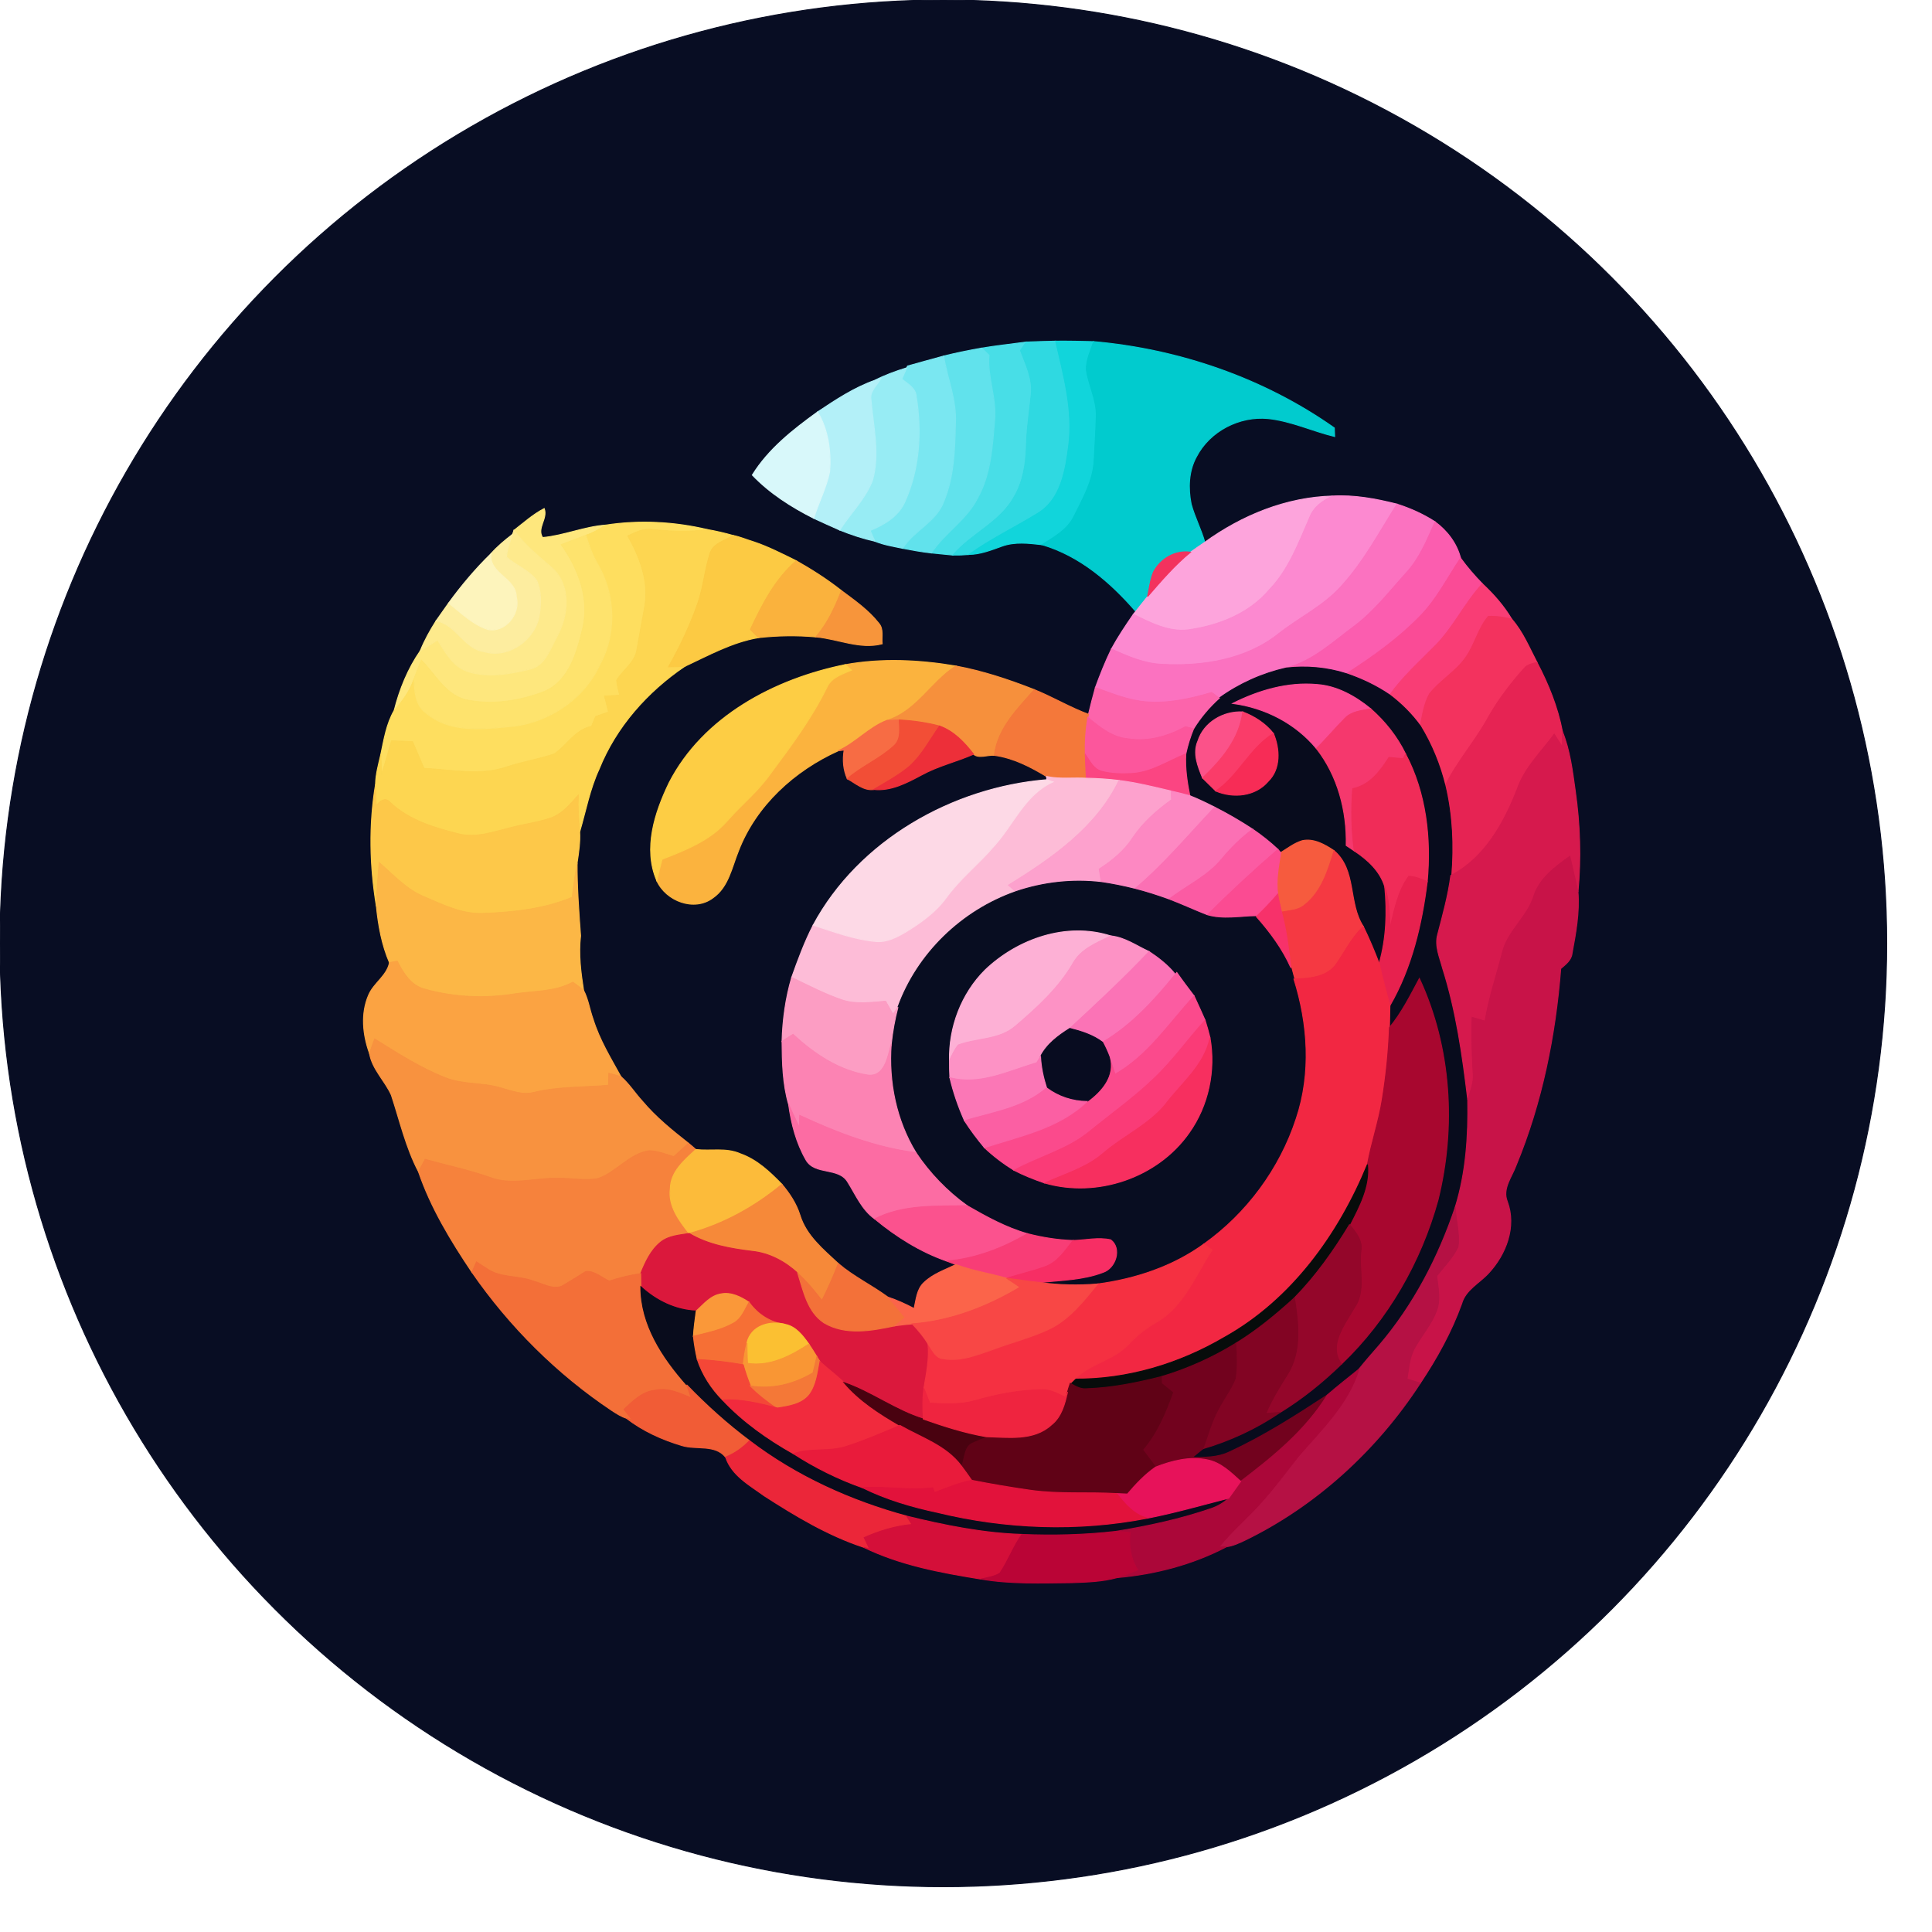<svg xmlns="http://www.w3.org/2000/svg"  aria-hidden="true" role="img" class="iconify iconify--logos" width="32" height="32"  viewBox="0 0 512 512">
<circle r="250" cx="250" cy="250" fill="#080d23" opacity="1.00" stroke="#080d23" stroke-width="0.25"/>
<path d="M 0.00 0.00 L 512.00 0.00 L 512.00 512.00 L 0.00 512.00 L 0.00 0.00 Z" fill="#080d23" opacity="1.00" stroke="#080d23" stroke-width="0.25"  style="opacity: 1; visibility: hidden;"/>
<path d="M 236.59 71.98 C 237.41 70.74 239.46 72.12 238.47 73.31 C 237.64 74.50 235.65 73.16 236.59 71.98 Z" fill="#fdfdfc" opacity="1.00" stroke="#fdfdfc" stroke-width="0.25"  style="opacity: 1; visibility: hidden;"/>
<path d="M 149.35 79.34 C 149.81 79.46 150.75 79.70 151.22 79.81 C 151.34 80.25 151.59 81.11 151.71 81.54 C 151.09 81.57 149.85 81.63 149.23 81.66 C 149.26 81.08 149.32 79.92 149.35 79.34 Z" fill="#fdfdfc" opacity="1.00" stroke="#fdfdfc" stroke-width="0.25"  style="opacity: 1; visibility: hidden;"/>
<path d="M 207.43 83.30 C 208.45 83.30 209.48 83.28 210.51 83.25 C 210.52 83.91 210.56 85.22 210.57 85.87 C 209.49 85.87 208.40 85.87 207.32 85.86 C 207.35 85.22 207.40 83.94 207.43 83.30 Z" fill="#fdfdfc" opacity="1.00" stroke="#fdfdfc" stroke-width="0.25"  style="opacity: 1; visibility: hidden;"/>
<path d="M 201.32 84.17 C 202.95 83.64 203.50 84.20 202.98 85.83 C 201.35 86.34 200.79 85.79 201.32 84.17 Z" fill="#87889c" opacity="1.00" stroke="#87889c" stroke-width="0.25"  style="visibility: hidden; opacity: 1;"/>
<path d="M 219.73 88.78 C 224.52 87.75 229.29 86.37 234.23 86.20 C 233.86 87.48 232.86 88.26 231.56 88.43 C 223.25 90.21 214.87 91.94 206.93 95.05 C 205.07 95.82 202.73 96.53 201.00 95.06 C 206.88 92.04 213.37 90.48 219.73 88.78 Z" fill="#fdfdfc" opacity="1.00" stroke="#fdfdfc" stroke-width="0.25"  style="opacity: 1; visibility: hidden;"/>
<path d="M 260.17 92.25 C 264.08 91.61 268.03 91.17 271.96 90.65 C 271.45 91.40 270.95 92.14 270.45 92.88 C 271.83 96.58 273.73 100.35 273.31 104.41 C 272.86 108.95 272.12 113.46 272.02 118.02 C 271.89 122.74 271.20 127.60 268.73 131.72 C 265.01 138.44 257.43 141.41 252.55 147.10 C 250.64 146.92 248.73 146.73 246.83 146.54 C 250.34 141.21 256.15 137.81 259.05 132.04 C 262.59 125.77 262.99 118.41 263.59 111.40 C 264.17 105.56 261.61 99.98 262.10 94.15 C 261.46 93.51 260.81 92.88 260.17 92.25 Z" fill="#48dee7" opacity="1.00" stroke="#48dee7" stroke-width="0.25" />
<path d="M 271.96 90.65 C 274.56 90.53 277.16 90.47 279.76 90.41 C 281.84 99.47 284.43 108.69 283.22 118.07 C 282.37 124.59 281.18 132.32 275.03 136.03 C 269.00 139.74 262.58 142.81 256.80 146.94 C 255.38 147.07 253.97 147.12 252.55 147.10 C 257.43 141.41 265.01 138.44 268.73 131.72 C 271.20 127.60 271.89 122.74 272.02 118.02 C 272.12 113.46 272.86 108.95 273.31 104.41 C 273.73 100.35 271.83 96.58 270.45 92.88 C 270.95 92.14 271.45 91.40 271.96 90.65 Z" fill="#2fd9e1" opacity="1.00" stroke="#2fd9e1" stroke-width="0.25" />
<path d="M 279.76 90.41 C 283.12 90.38 286.47 90.45 289.83 90.53 C 289.03 92.95 287.84 95.36 287.90 97.96 C 288.47 102.11 290.65 105.96 290.53 110.23 C 290.43 114.17 290.17 118.12 289.96 122.06 C 289.69 127.39 286.96 132.12 284.65 136.78 C 282.95 140.36 279.35 142.32 276.15 144.35 C 272.62 143.96 268.94 143.50 265.52 144.74 C 262.69 145.76 259.85 146.89 256.80 146.94 C 262.58 142.81 269.00 139.74 275.03 136.03 C 281.18 132.32 282.37 124.59 283.22 118.07 C 284.43 108.69 281.84 99.47 279.76 90.41 Z" fill="#11d5db" opacity="1.00" stroke="#11d5db" stroke-width="0.25"  style="opacity: 1;"/>
<path d="M 289.83 90.53 C 312.57 92.55 334.91 100.23 353.61 113.41 C 353.63 113.98 353.68 115.11 353.70 115.68 C 347.77 114.24 342.16 111.56 336.05 110.92 C 328.46 110.19 320.60 114.22 317.07 121.04 C 314.97 124.84 314.84 129.40 315.67 133.57 C 316.60 137.04 318.32 140.24 319.29 143.70 C 318.02 144.58 316.73 145.44 315.48 146.34 C 311.46 145.74 307.51 148.08 305.68 151.60 C 304.84 153.68 304.59 155.93 304.11 158.11 C 303.76 158.55 303.06 159.42 302.71 159.85 C 302.27 160.38 301.38 161.44 300.94 161.97 C 294.22 154.24 286.17 147.30 276.15 144.35 C 279.35 142.32 282.95 140.36 284.65 136.78 C 286.96 132.12 289.69 127.39 289.96 122.06 C 290.17 118.12 290.43 114.17 290.53 110.23 C 290.65 105.96 288.47 102.11 287.90 97.96 C 287.84 95.36 289.03 92.95 289.83 90.53 Z" fill="#01cbce" opacity="1.00" stroke="#01cbce" stroke-width="0.25"  style="opacity: 1;"/>
<path d="M 250.08 94.36 C 253.41 93.52 256.78 92.85 260.17 92.25 C 260.81 92.88 261.46 93.51 262.10 94.15 C 261.61 99.98 264.17 105.56 263.59 111.40 C 262.99 118.41 262.59 125.77 259.05 132.04 C 256.15 137.81 250.34 141.21 246.83 146.54 C 244.27 146.25 241.74 145.80 239.22 145.31 C 242.16 140.59 248.03 138.40 250.05 133.04 C 252.86 126.41 253.04 119.08 253.21 111.99 C 253.51 105.93 251.03 100.26 250.08 94.36 Z" fill="#61e2ec" opacity="1.00" stroke="#61e2ec" stroke-width="0.25" />
<path d="M 240.50 97.01 C 243.70 96.14 246.87 95.20 250.08 94.36 C 251.03 100.26 253.51 105.93 253.21 111.99 C 253.04 119.08 252.86 126.41 250.05 133.04 C 248.03 138.40 242.16 140.59 239.22 145.31 C 236.74 144.79 234.21 144.40 231.86 143.43 C 231.42 142.49 231.01 141.54 230.60 140.59 C 234.38 139.03 238.20 136.81 239.86 132.85 C 243.72 124.22 244.33 114.35 242.82 105.10 C 242.67 102.83 240.55 101.72 238.98 100.46 C 239.42 99.47 239.86 98.47 240.30 97.47 L 240.50 97.01 Z" fill="#7ae7f1" opacity="1.00" stroke="#7ae7f1" stroke-width="0.25" />
<path d="M 380.36 97.37 C 380.81 97.48 381.72 97.69 382.18 97.79 C 382.31 98.29 382.58 99.27 382.72 99.77 C 382.07 99.81 380.77 99.88 380.12 99.92 C 380.18 99.28 380.30 98.01 380.36 97.37 Z" fill="#fdfdfc" opacity="1.00" stroke="#fdfdfc" stroke-width="0.25"  style="opacity: 1; visibility: hidden;"/>
<path d="M 231.84 100.79 C 234.54 99.40 237.40 98.37 240.30 97.47 C 239.86 98.47 239.42 99.47 238.98 100.46 C 240.55 101.72 242.67 102.83 242.82 105.10 C 244.33 114.35 243.72 124.22 239.86 132.85 C 238.20 136.81 234.38 139.03 230.60 140.59 C 231.01 141.54 231.42 142.49 231.86 143.43 C 228.68 142.72 225.57 141.69 222.55 140.47 C 225.37 136.05 229.31 132.27 231.22 127.32 C 233.21 120.37 231.44 113.13 230.84 106.11 C 230.31 103.75 232.43 102.13 233.47 100.28 C 233.06 100.41 232.25 100.66 231.84 100.79 Z" fill="#97ecf4" opacity="1.00" stroke="#97ecf4" stroke-width="0.25" />
<path d="M 216.67 109.17 C 221.47 105.97 226.36 102.72 231.84 100.79 C 232.25 100.66 233.06 100.41 233.47 100.28 C 232.43 102.13 230.31 103.75 230.84 106.11 C 231.44 113.13 233.21 120.37 231.22 127.32 C 229.31 132.27 225.37 136.05 222.55 140.47 C 220.25 139.43 217.93 138.43 215.65 137.35 C 216.92 133.18 219.00 129.27 219.87 124.98 C 220.26 119.55 219.50 113.90 216.67 109.17 Z" fill="#b3f0f8" opacity="1.00" stroke="#b3f0f8" stroke-width="0.25" />
<path d="M 160.17 109.13 C 163.76 107.58 167.23 105.48 171.18 105.05 C 170.89 105.55 170.32 106.55 170.03 107.05 C 165.91 108.76 161.98 111.04 157.62 112.08 C 158.10 110.82 158.81 109.58 160.17 109.13 Z" fill="#fdfdfc" opacity="1.00" stroke="#fdfdfc" stroke-width="0.25"  style="opacity: 1; visibility: hidden;"/>
<path d="M 118.56 109.43 C 120.20 108.81 122.48 108.83 123.55 110.45 C 123.95 112.12 123.60 113.83 123.44 115.51 C 121.49 115.52 118.87 116.32 117.62 114.30 C 117.00 112.73 116.77 110.34 118.56 109.43 Z" fill="#fafafc" opacity="1.00" stroke="#fafafc" stroke-width="0.25"  style="opacity: 1; visibility: hidden;"/>
<path d="M 199.38 125.89 C 203.64 118.99 210.17 113.86 216.67 109.17 C 219.50 113.90 220.26 119.55 219.87 124.98 C 219.00 129.27 216.92 133.18 215.65 137.35 C 209.70 134.35 204.02 130.73 199.38 125.89 Z" fill="#d8f8fa" opacity="1.00" stroke="#d8f8fa" stroke-width="0.25" />
<path d="M 174.99 115.85 C 175.73 113.14 178.02 110.76 180.98 110.82 C 183.48 110.65 185.23 112.69 186.98 114.12 C 183.17 116.11 179.35 118.10 175.93 120.74 C 175.36 119.94 174.77 119.15 174.19 118.36 C 174.44 117.52 174.71 116.68 174.99 115.85 Z" fill="#fbd648" opacity="1.00" stroke="#fbd648" stroke-width="0.25"  style="opacity: 1; visibility: hidden;"/>
<path d="M 186.98 114.12 C 187.53 116.73 187.94 119.76 185.72 121.75 C 183.24 125.22 177.99 124.08 175.93 120.74 C 179.35 118.10 183.17 116.11 186.98 114.12 Z" fill="#fbab3a" opacity="1.00" stroke="#fbab3a" stroke-width="0.25"  style="opacity: 1; visibility: hidden;"/>
<path d="M 150.52 128.60 C 158.32 123.75 166.24 118.80 174.99 115.85 C 174.71 116.68 174.44 117.52 174.19 118.36 C 165.29 121.95 157.35 127.36 149.01 131.97 C 148.59 130.53 149.15 129.23 150.52 128.60 Z" fill="#fdfdfc" opacity="1.00" stroke="#fdfdfc" stroke-width="0.25"  style="opacity: 1; visibility: hidden;"/>
<path d="M 145.36 122.60 C 146.21 119.58 149.39 118.00 152.35 117.72 C 151.15 120.56 148.19 121.93 145.36 122.60 Z" fill="#fdfdfc" opacity="1.00" stroke="#fdfdfc" stroke-width="0.25"  style="opacity: 1; visibility: hidden;"/>
<path d="M 319.29 143.70 C 329.14 136.58 340.86 131.79 353.12 131.46 C 350.58 132.66 348.12 134.36 347.10 137.10 C 344.15 143.83 341.56 150.96 336.34 156.34 C 331.01 162.64 322.91 165.79 314.93 166.92 C 309.70 167.58 304.88 165.03 300.35 162.81 C 301.13 161.82 301.92 160.83 302.71 159.85 C 303.06 159.42 303.76 158.55 304.11 158.11 C 307.68 153.99 311.25 149.82 315.48 146.34 C 316.73 145.44 318.02 144.58 319.29 143.70 Z" fill="#fda4dc" opacity="1.00" stroke="#fda4dc" stroke-width="0.25" />
<path d="M 353.12 131.46 C 358.90 131.12 364.64 132.19 370.22 133.60 C 365.53 141.03 361.38 148.89 355.41 155.40 C 350.74 160.60 344.32 163.64 338.90 167.91 C 330.26 174.82 318.71 176.65 307.94 176.06 C 303.19 175.86 298.80 173.93 294.54 171.99 C 296.28 168.81 298.29 165.79 300.35 162.81 C 304.88 165.03 309.70 167.58 314.93 166.92 C 322.91 165.79 331.01 162.64 336.34 156.34 C 341.56 150.96 344.15 143.83 347.10 137.10 C 348.12 134.36 350.58 132.66 353.12 131.46 Z" fill="#fc89d0" opacity="1.00" stroke="#fc89d0" stroke-width="0.25" />
<path d="M 370.22 133.60 C 373.77 134.74 377.18 136.26 380.31 138.29 C 378.22 142.99 376.27 147.89 372.74 151.73 C 368.30 156.62 364.24 161.94 358.92 165.93 C 353.23 170.14 347.86 175.24 340.81 177.04 C 334.46 178.49 328.42 181.19 323.14 185.00 C 322.46 184.51 321.77 184.01 321.09 183.52 C 315.55 185.17 309.77 186.45 303.95 186.01 C 299.18 185.67 294.73 183.82 290.29 182.22 C 291.56 178.75 292.93 175.32 294.54 171.99 C 298.80 173.93 303.19 175.86 307.94 176.06 C 318.71 176.65 330.26 174.82 338.90 167.91 C 344.32 163.64 350.74 160.60 355.41 155.40 C 361.38 148.89 365.53 141.03 370.22 133.60 Z" fill="#fb72c0" opacity="1.00" stroke="#fb72c0" stroke-width="0.25" />
<path d="M 136.21 140.55 C 138.81 138.53 141.28 136.30 144.22 134.78 C 145.24 137.45 142.16 139.99 143.80 142.46 C 149.48 141.94 154.80 139.57 160.51 139.16 C 158.84 140.20 157.16 141.28 155.25 141.85 C 153.07 142.65 150.91 143.54 148.73 144.34 C 153.27 150.69 156.27 158.58 154.45 166.44 C 152.93 172.75 150.85 180.45 144.29 183.24 C 138.02 185.68 131.03 186.82 124.36 185.62 C 118.38 184.75 115.53 178.86 111.66 174.96 C 111.00 176.58 110.34 178.20 109.75 179.84 C 108.70 183.05 106.71 185.79 104.47 188.27 C 105.87 182.71 108.10 177.20 111.38 172.48 C 112.89 171.49 114.45 170.57 115.98 169.62 C 118.04 172.90 120.09 176.73 124.04 177.99 C 129.37 179.68 135.13 178.61 140.43 177.34 C 144.53 176.40 145.83 171.85 147.65 168.61 C 150.67 163.07 151.39 155.25 146.41 150.60 C 142.81 147.45 139.04 144.46 136.21 140.55 Z" fill="#fee77d" opacity="1.00" stroke="#fee77d" stroke-width="0.25"  style="opacity: 1;"/>
<path d="M 112.20 136.89 C 114.28 135.73 117.07 137.40 116.58 139.85 C 116.85 142.56 112.06 143.01 111.34 140.62 C 110.69 139.35 111.24 137.84 112.20 136.89 Z" fill="#fcfcfe" opacity="1.00" stroke="#fcfcfe" stroke-width="0.25"  style="opacity: 1; visibility: hidden;"/>
<path d="M 147.39 140.19 C 152.28 139.26 157.12 137.93 162.09 137.44 C 174.00 136.76 186.29 137.21 197.56 141.49 C 198.04 141.80 199.00 142.42 199.48 142.73 L 199.58 143.54 C 197.81 143.02 196.12 142.25 194.29 141.91 C 192.04 141.27 189.76 140.74 187.45 140.34 C 178.65 138.26 169.46 137.78 160.51 139.16 C 154.80 139.57 149.48 141.94 143.80 142.46 C 144.80 141.42 145.86 140.33 147.39 140.19 Z" fill="#1d1b0a" opacity="1.00" stroke="#1d1b0a" stroke-width="0.25"  style="opacity: 1; visibility: hidden;"/>
<path d="M 160.51 139.16 C 169.46 137.78 178.65 138.26 187.45 140.34 C 182.63 141.08 177.77 140.84 172.94 140.34 C 170.59 139.95 168.45 141.07 166.39 142.03 C 169.58 147.69 172.08 154.27 170.85 160.85 C 170.16 164.53 169.51 168.23 168.84 171.92 C 168.43 175.45 165.17 177.45 163.42 180.27 C 163.55 181.62 163.92 182.93 164.24 184.25 C 162.90 184.32 161.55 184.40 160.21 184.48 C 160.57 185.88 160.93 187.29 161.29 188.69 C 160.15 189.08 159.00 189.48 157.86 189.88 C 157.49 190.75 157.14 191.63 156.77 192.50 C 152.45 193.34 150.31 197.48 146.92 199.79 C 142.84 201.19 138.56 201.84 134.47 203.19 C 127.32 205.72 119.72 203.97 112.37 203.63 C 111.35 201.27 110.34 198.91 109.32 196.56 C 107.46 196.47 105.61 196.38 103.75 196.35 C 102.91 199.32 102.06 202.28 101.16 205.24 C 101.05 203.47 100.95 201.71 100.92 199.94 C 101.76 195.99 102.41 191.80 104.47 188.27 C 106.71 185.79 108.70 183.05 109.75 179.84 C 109.82 183.09 110.02 186.98 112.99 189.01 C 118.95 194.05 127.21 193.34 134.45 192.61 C 144.78 191.94 154.75 185.54 159.02 176.01 C 163.47 167.87 163.08 157.48 158.40 149.53 C 157.01 147.12 156.02 144.51 155.25 141.85 C 157.16 141.28 158.84 140.20 160.51 139.16 Z" fill="#fede5f" opacity="1.00" stroke="#fede5f" stroke-width="0.25"  style="opacity: 1;"/>
<path d="M 99.31 139.39 C 99.79 139.48 100.73 139.68 101.20 139.77 C 101.32 140.26 101.55 141.22 101.67 141.71 C 100.94 141.77 99.48 141.89 98.75 141.96 C 98.89 141.31 99.17 140.03 99.31 139.39 Z" fill="#fdfdfc" opacity="1.00" stroke="#fdfdfc" stroke-width="0.25"  style="opacity: 1; visibility: hidden;"/>
<path d="M 380.31 138.29 C 383.55 140.69 386.05 143.97 387.07 147.91 C 383.58 153.10 380.76 158.82 376.32 163.31 C 370.55 169.25 363.76 174.08 356.82 178.55 C 351.67 176.90 346.17 176.42 340.81 177.04 C 347.86 175.24 353.23 170.14 358.92 165.93 C 364.24 161.94 368.30 156.62 372.74 151.73 C 376.27 147.89 378.22 142.99 380.31 138.29 Z" fill="#fb5daf" opacity="1.00" stroke="#fb5daf" stroke-width="0.25" />
<path d="M 166.39 142.03 C 168.45 141.07 170.59 139.95 172.94 140.34 C 177.77 140.84 182.63 141.08 187.45 140.34 C 189.76 140.74 192.04 141.27 194.29 141.91 C 192.16 143.27 188.98 143.94 188.17 146.66 C 186.76 150.99 186.42 155.59 184.91 159.90 C 182.88 165.73 180.21 171.33 177.18 176.71 C 178.60 176.68 180.02 176.66 181.44 176.60 C 171.53 183.33 163.25 192.63 158.76 203.83 C 156.30 209.12 155.26 214.88 153.62 220.43 C 153.28 217.22 153.09 213.98 153.24 210.75 C 151.12 213.10 149.02 215.74 145.92 216.80 C 142.49 217.96 138.88 218.39 135.39 219.32 C 130.87 220.41 126.20 222.17 121.51 220.98 C 115.01 219.36 108.35 217.34 103.36 212.63 C 102.11 211.15 100.58 212.30 99.71 213.57 C 99.63 211.67 99.51 209.77 99.52 207.88 C 99.57 205.17 100.32 202.55 100.92 199.94 C 100.95 201.71 101.05 203.47 101.16 205.24 C 102.06 202.28 102.91 199.32 103.75 196.35 C 105.61 196.38 107.46 196.47 109.32 196.56 C 110.34 198.91 111.35 201.27 112.37 203.63 C 119.72 203.97 127.32 205.72 134.47 203.19 C 138.56 201.84 142.84 201.19 146.92 199.79 C 150.31 197.48 152.45 193.34 156.77 192.50 C 157.14 191.63 157.49 190.75 157.86 189.88 C 159.00 189.48 160.15 189.08 161.29 188.69 C 160.93 187.29 160.57 185.88 160.21 184.48 C 161.55 184.40 162.90 184.32 164.24 184.25 C 163.92 182.93 163.55 181.62 163.42 180.27 C 165.17 177.45 168.43 175.45 168.84 171.92 C 169.51 168.23 170.16 164.53 170.85 160.85 C 172.08 154.27 169.58 147.69 166.39 142.03 Z" fill="#fdd651" opacity="1.00" stroke="#fdd651" stroke-width="0.25"  style="opacity: 1;"/>
<path d="M 135.83 141.60 C 135.93 141.34 136.12 140.81 136.21 140.55 C 139.04 144.46 142.81 147.45 146.41 150.60 C 151.39 155.25 150.67 163.07 147.65 168.61 C 145.83 171.85 144.53 176.40 140.43 177.34 C 135.13 178.61 129.37 179.68 124.04 177.99 C 120.09 176.73 118.04 172.90 115.98 169.62 C 114.45 170.57 112.89 171.49 111.38 172.48 C 112.50 169.69 113.97 167.06 115.58 164.52 C 120.95 165.45 122.90 171.96 128.36 172.72 C 134.91 174.60 141.93 169.46 142.94 162.93 C 143.39 159.90 143.51 156.61 142.18 153.77 C 140.11 151.07 136.74 149.85 134.22 147.65 C 134.34 145.54 135.15 143.57 135.83 141.60 Z" fill="#feea8c" opacity="1.00" stroke="#feea8c" stroke-width="0.25"  style="opacity: 1;"/>
<path d="M 130.14 146.71 C 131.82 144.79 133.81 143.16 135.83 141.60 C 135.15 143.57 134.34 145.54 134.22 147.65 C 136.74 149.85 140.11 151.07 142.18 153.77 C 143.51 156.61 143.39 159.90 142.94 162.93 C 141.93 169.46 134.91 174.60 128.36 172.72 C 122.90 171.96 120.95 165.45 115.58 164.52 C 116.70 162.96 117.78 161.38 118.89 159.82 C 122.17 162.36 125.22 165.51 129.26 166.80 C 133.89 167.80 138.01 162.64 136.83 158.24 C 136.80 153.13 129.41 152.03 130.14 146.71 Z" fill="#fded9f" opacity="1.00" stroke="#fded9f" stroke-width="0.25" />
<path d="M 148.73 144.34 C 150.91 143.54 153.07 142.65 155.25 141.85 C 156.02 144.51 157.01 147.12 158.40 149.53 C 163.08 157.48 163.47 167.87 159.02 176.01 C 154.75 185.54 144.78 191.94 134.45 192.61 C 127.21 193.34 118.95 194.05 112.99 189.01 C 110.02 186.98 109.82 183.09 109.75 179.84 C 110.34 178.20 111.00 176.58 111.66 174.96 C 115.53 178.86 118.38 184.75 124.36 185.62 C 131.03 186.82 138.02 185.68 144.29 183.24 C 150.85 180.45 152.93 172.75 154.45 166.44 C 156.27 158.58 153.27 150.69 148.73 144.34 Z" fill="#fee36d" opacity="1.00" stroke="#fee36d" stroke-width="0.25"  style="opacity: 1;"/>
<path d="M 194.29 141.91 C 196.12 142.25 197.81 143.02 199.58 143.54 C 203.55 144.85 207.27 146.78 211.02 148.62 C 205.39 153.48 201.97 160.20 198.87 166.81 C 199.58 167.53 200.30 168.26 201.02 168.98 C 194.00 170.16 187.78 173.65 181.44 176.60 C 180.02 176.66 178.60 176.68 177.18 176.71 C 180.21 171.33 182.88 165.73 184.91 159.90 C 186.42 155.59 186.76 150.99 188.17 146.66 C 188.98 143.94 192.16 143.27 194.29 141.91 Z" fill="#fcca43" opacity="1.00" stroke="#fcca43" stroke-width="0.25"  style="opacity: 1;"/>
<path d="M 305.68 151.60 C 307.51 148.08 311.46 145.74 315.48 146.34 C 311.25 149.82 307.68 153.99 304.11 158.11 C 304.59 155.93 304.84 153.68 305.68 151.60 Z" fill="#f3325e" opacity="1.00" stroke="#f3325e" stroke-width="0.25" />
<path d="M 118.89 159.82 C 122.29 155.16 126.01 150.74 130.14 146.71 C 129.41 152.03 136.80 153.13 136.83 158.24 C 138.01 162.64 133.89 167.80 129.26 166.80 C 125.22 165.51 122.17 162.36 118.89 159.82 Z" fill="#fdf4bc" opacity="1.00" stroke="#fdf4bc" stroke-width="0.25" />
<path d="M 387.07 147.91 C 388.82 150.32 390.77 152.57 392.85 154.71 C 388.12 159.82 385.19 166.31 380.24 171.24 C 376.12 175.42 371.71 179.37 368.29 184.18 C 364.76 181.77 360.86 179.93 356.82 178.55 C 363.76 174.08 370.55 169.25 376.32 163.31 C 380.76 158.82 383.58 153.10 387.07 147.91 Z" fill="#fa4b96" opacity="1.00" stroke="#fa4b96" stroke-width="0.25" />
<path d="M 211.02 148.62 C 215.18 150.98 219.23 153.56 222.99 156.53 C 221.30 160.90 219.32 165.22 216.22 168.79 C 211.16 168.33 206.07 168.41 201.02 168.98 C 200.30 168.26 199.58 167.53 198.87 166.81 C 201.97 160.20 205.39 153.48 211.02 148.62 Z" fill="#fab23d" opacity="1.00" stroke="#fab23d" stroke-width="0.25" />
<path d="M 392.85 154.71 C 395.81 157.48 398.52 160.54 400.60 164.04 C 398.57 163.60 396.49 163.26 394.41 163.36 C 391.68 166.60 390.82 170.94 388.35 174.36 C 385.72 178.03 381.65 180.33 378.86 183.85 C 377.38 186.45 376.99 189.49 376.39 192.38 C 374.12 189.26 371.36 186.51 368.29 184.18 C 371.71 179.37 376.12 175.42 380.24 171.24 C 385.19 166.31 388.12 159.82 392.85 154.71 Z" fill="#f93d75" opacity="1.00" stroke="#f93d75" stroke-width="0.25" />
<path d="M 222.99 156.53 C 226.51 159.15 230.18 161.71 232.91 165.20 C 234.22 166.71 233.59 168.82 233.78 170.62 C 227.88 172.16 222.09 169.30 216.22 168.79 C 219.32 165.22 221.30 160.90 222.99 156.53 Z" fill="#f7953b" opacity="1.00" stroke="#f7953b" stroke-width="0.25" />
<path d="M 408.36 159.15 C 410.78 158.80 412.95 161.43 411.86 163.66 C 410.91 166.48 405.99 166.03 405.81 162.92 C 405.11 161.14 406.81 159.63 408.36 159.15 Z" fill="#f9fcfc" opacity="1.00" stroke="#f9fcfc" stroke-width="0.25"  style="visibility: hidden; opacity: 1;"/>
<path d="M 394.41 163.36 C 396.49 163.26 398.57 163.60 400.60 164.04 C 403.56 167.41 405.27 171.62 407.33 175.56 C 406.11 175.85 404.76 176.08 403.93 177.12 C 400.45 180.99 397.27 185.16 394.66 189.67 C 391.20 196.15 386.20 201.66 382.95 208.27 C 381.59 202.68 379.39 197.29 376.39 192.38 C 376.99 189.49 377.38 186.45 378.86 183.85 C 381.65 180.33 385.72 178.03 388.35 174.36 C 390.82 170.94 391.68 166.60 394.41 163.36 Z" fill="#f3325e" opacity="1.00" stroke="#f3325e" stroke-width="0.25"  style="opacity: 1;"/>
<path d="M 224.03 176.14 C 233.70 174.39 243.65 174.88 253.30 176.50 C 246.72 180.75 242.81 188.58 235.01 190.93 C 230.23 192.79 226.81 196.87 222.15 198.96 C 210.51 204.20 200.31 213.47 195.68 225.55 C 193.92 229.87 193.06 235.06 188.96 237.92 C 184.00 241.69 176.46 238.78 174.05 233.37 C 174.47 231.47 174.96 229.59 175.46 227.71 C 181.62 225.30 188.14 222.77 192.61 217.66 C 196.34 213.39 200.84 209.79 204.12 205.12 C 209.59 197.78 215.10 190.38 219.15 182.13 C 220.31 179.49 223.24 178.67 225.64 177.59 C 225.24 177.23 224.43 176.50 224.03 176.14 Z" fill="#fbb33e" opacity="1.00" stroke="#fbb33e" stroke-width="0.25"  style="opacity: 1;"/>
<path d="M 403.93 177.12 C 404.76 176.08 406.11 175.85 407.33 175.56 C 410.35 181.31 412.84 187.46 414.05 193.86 C 414.08 195.23 414.09 196.60 414.08 197.98 C 413.35 196.84 412.62 195.71 411.89 194.58 C 408.43 199.28 404.04 203.44 402.10 209.08 C 398.58 218.12 393.42 227.42 384.48 232.03 C 385.14 224.09 384.79 216.04 382.95 208.27 C 386.20 201.66 391.20 196.15 394.66 189.67 C 397.27 185.16 400.45 180.99 403.93 177.12 Z" fill="#e62353" opacity="1.00" stroke="#e62353" stroke-width="0.25"  style="opacity: 1;"/>
<path d="M 177.33 207.42 C 186.35 189.89 205.32 179.90 224.03 176.14 C 224.43 176.50 225.24 177.23 225.64 177.59 C 223.24 178.67 220.31 179.49 219.15 182.13 C 215.10 190.38 209.59 197.78 204.12 205.12 C 200.84 209.79 196.34 213.39 192.61 217.66 C 188.14 222.77 181.62 225.30 175.46 227.71 C 174.96 229.59 174.47 231.47 174.05 233.37 C 170.40 224.85 173.52 215.32 177.33 207.42 Z" fill="#fdcd44" opacity="1.00" stroke="#fdcd44" stroke-width="0.25"  style="opacity: 1;"/>
<path d="M 253.30 176.50 C 260.45 177.82 267.36 180.12 274.11 182.77 C 269.60 187.89 264.38 193.03 263.52 200.17 C 261.75 199.99 259.40 201.11 258.00 199.87 C 255.58 196.76 252.79 193.78 248.99 192.41 C 245.50 191.49 241.91 190.99 238.32 190.80 C 237.49 190.83 235.83 190.89 235.01 190.93 C 242.81 188.58 246.72 180.75 253.30 176.50 Z" fill="#f6903c" opacity="1.00" stroke="#f6903c" stroke-width="0.25" />
<path d="M 323.14 185.00 C 328.42 181.19 334.46 178.49 340.81 177.04 C 346.17 176.42 351.67 176.90 356.82 178.55 C 360.86 179.93 364.76 181.77 368.29 184.18 C 371.36 186.51 374.12 189.26 376.39 192.38 C 379.39 197.29 381.59 202.68 382.95 208.27 C 384.79 216.04 385.14 224.09 384.48 232.03 C 383.79 237.34 382.34 242.49 381.00 247.66 C 380.15 250.70 381.55 253.72 382.32 256.63 C 385.89 267.90 387.57 279.66 388.96 291.37 C 389.15 300.98 388.53 310.64 385.67 319.88 C 381.22 333.16 374.63 345.83 365.51 356.51 C 363.69 358.60 361.85 360.68 360.12 362.85 C 357.32 365.11 354.48 367.33 351.76 369.68 C 343.37 375.18 334.88 380.61 325.75 384.81 C 322.70 386.28 319.25 386.23 315.95 386.23 C 316.89 385.45 317.83 384.68 318.78 383.92 C 326.06 381.78 332.98 378.56 339.26 374.29 C 345.15 370.67 350.56 366.29 355.52 361.47 C 367.80 349.70 376.57 334.39 381.08 318.03 C 385.89 298.66 384.61 277.51 376.15 259.31 C 373.75 263.79 371.47 268.38 368.22 272.32 C 368.26 270.38 368.30 268.44 368.34 266.50 C 374.13 256.46 376.81 245.04 378.23 233.63 C 379.29 222.14 377.94 210.14 372.50 199.82 C 370.28 195.23 367.05 191.18 363.23 187.82 C 359.16 184.50 354.32 181.77 348.98 181.40 C 341.23 180.71 333.56 182.96 326.70 186.41 C 335.27 187.56 343.31 191.66 348.86 198.36 C 354.54 205.62 356.97 214.92 356.76 224.05 C 357.30 224.41 358.37 225.13 358.90 225.49 C 362.39 227.80 365.73 230.82 366.97 234.95 C 367.64 241.77 367.39 248.72 365.50 255.34 C 364.23 252.03 362.86 248.75 361.31 245.56 C 357.21 239.33 359.60 230.63 353.55 225.45 C 351.08 223.81 348.19 222.13 345.11 222.79 C 343.00 223.43 341.24 224.81 339.39 225.96 C 339.21 225.74 338.85 225.32 338.67 225.10 C 336.59 223.15 334.34 221.37 331.99 219.77 C 328.74 217.63 325.38 215.68 321.91 213.92 C 319.75 212.83 317.58 211.76 315.32 210.88 C 314.58 207.23 314.03 203.51 314.25 199.78 C 314.74 197.50 315.43 195.26 316.32 193.11 C 318.19 190.10 320.49 187.36 323.14 185.00 Z" fill="#080c1d" opacity="1.00" stroke="#080c1d" stroke-width="0.25"  style="opacity: 1;"/>
<path d="M 326.70 186.41 C 333.56 182.96 341.23 180.71 348.98 181.40 C 354.32 181.77 359.16 184.50 363.23 187.82 C 360.89 188.35 358.19 188.48 356.44 190.35 C 353.83 192.94 351.51 195.80 348.86 198.36 C 343.31 191.66 335.27 187.56 326.70 186.41 Z" fill="#fb4c94" opacity="1.00" stroke="#fb4c94" stroke-width="0.25" />
<path d="M 288.46 189.30 C 289.01 186.92 289.65 184.57 290.29 182.22 C 294.73 183.82 299.18 185.67 303.95 186.01 C 309.77 186.45 315.55 185.17 321.09 183.52 C 321.77 184.01 322.46 184.51 323.14 185.00 C 320.49 187.36 318.19 190.10 316.32 193.11 C 315.78 192.98 314.70 192.73 314.16 192.60 C 309.58 195.08 304.38 196.63 299.14 195.82 C 294.86 195.53 291.45 192.73 288.28 190.13 L 288.46 189.30 Z" fill="#fc64ab" opacity="1.00" stroke="#fc64ab" stroke-width="0.25" />
<path d="M 274.11 182.77 C 278.99 184.74 283.52 187.47 288.46 189.30 L 288.28 190.13 C 287.74 193.36 287.52 196.65 287.62 199.93 C 287.68 202.03 287.78 204.13 287.89 206.24 C 284.38 206.03 280.79 206.54 277.33 205.77 C 273.06 203.20 268.56 200.86 263.52 200.17 C 264.38 193.03 269.60 187.89 274.11 182.77 Z" fill="#f4783a" opacity="1.00" stroke="#f4783a" stroke-width="0.25" />
<path d="M 356.44 190.35 C 358.19 188.48 360.89 188.35 363.23 187.82 C 367.05 191.18 370.28 195.23 372.50 199.82 C 372.34 200.13 372.03 200.74 371.87 201.05 C 370.61 200.97 369.35 200.84 368.10 200.72 C 365.77 204.37 363.01 208.10 358.49 209.00 C 358.04 214.49 358.17 220.03 358.90 225.49 C 358.37 225.13 357.30 224.41 356.76 224.05 C 356.97 214.92 354.54 205.62 348.86 198.36 C 351.51 195.80 353.83 192.94 356.44 190.35 Z" fill="#f5386d" opacity="1.00" stroke="#f5386d" stroke-width="0.25" />
<path d="M 317.46 196.38 C 319.04 191.38 324.25 188.39 329.35 188.67 C 328.46 195.84 323.72 201.38 318.69 206.17 C 317.45 203.09 316.02 199.65 317.46 196.38 Z" fill="#fb5289" opacity="1.00" stroke="#fb5289" stroke-width="0.25" />
<path d="M 329.35 188.67 C 332.49 189.88 335.36 191.72 337.47 194.38 C 331.20 198.26 328.27 205.49 322.22 209.64 C 321.03 208.49 319.87 207.31 318.69 206.17 C 323.72 201.38 328.46 195.84 329.35 188.67 Z" fill="#fa3c69" opacity="1.00" stroke="#fa3c69" stroke-width="0.25" />
<path d="M 287.62 199.93 C 287.52 196.65 287.74 193.36 288.28 190.13 C 291.45 192.73 294.86 195.53 299.14 195.82 C 304.38 196.63 309.58 195.08 314.16 192.60 C 314.70 192.73 315.78 192.98 316.32 193.11 C 315.43 195.26 314.74 197.50 314.25 199.78 C 309.55 201.68 305.13 204.71 299.94 205.00 C 297.28 205.14 294.57 205.10 291.98 204.42 C 289.81 203.85 288.79 201.61 287.62 199.93 Z" fill="#fc569c" opacity="1.00" stroke="#fc569c" stroke-width="0.25" />
<path d="M 222.15 198.96 C 226.81 196.87 230.23 192.79 235.01 190.93 C 235.83 190.89 237.49 190.83 238.32 190.80 C 238.40 193.18 238.88 196.02 236.79 197.76 C 233.09 201.13 228.34 203.10 224.54 206.38 C 223.47 203.97 223.27 201.35 223.71 198.77 C 223.32 198.82 222.54 198.91 222.15 198.96 Z" fill="#f76c44" opacity="1.00" stroke="#f76c44" stroke-width="0.25" />
<path d="M 238.32 190.80 C 241.91 190.99 245.50 191.49 248.99 192.41 C 246.44 196.02 244.37 200.06 241.06 203.06 C 238.15 205.48 234.80 207.29 231.56 209.22 C 228.89 209.62 226.73 207.55 224.54 206.38 C 228.34 203.10 233.09 201.13 236.79 197.76 C 238.88 196.02 238.40 193.18 238.32 190.80 Z" fill="#f24e36" opacity="1.00" stroke="#f24e36" stroke-width="0.25" />
<path d="M 241.06 203.06 C 244.37 200.06 246.44 196.02 248.99 192.41 C 252.79 193.78 255.58 196.76 258.00 199.87 C 253.50 201.85 248.65 202.96 244.32 205.33 C 240.37 207.43 236.20 209.69 231.56 209.22 C 234.80 207.29 238.15 205.48 241.06 203.06 Z" fill="#ed2f39" opacity="1.00" stroke="#ed2f39" stroke-width="0.25" />
<path d="M 411.89 194.58 C 412.62 195.71 413.35 196.84 414.08 197.98 C 414.09 196.60 414.08 195.23 414.05 193.86 C 416.07 198.87 416.72 204.27 417.46 209.59 C 418.73 218.43 419.03 227.45 418.18 236.35 C 417.51 233.20 416.73 230.08 416.02 226.94 C 412.16 229.72 408.04 232.69 406.50 237.43 C 404.73 243.15 399.30 246.88 398.07 252.80 C 396.51 258.73 394.53 264.56 393.56 270.63 C 392.41 270.29 391.27 269.95 390.13 269.61 C 389.93 274.57 390.13 279.54 390.41 284.50 C 390.65 286.89 389.69 289.14 388.96 291.37 C 387.57 279.66 385.89 267.90 382.32 256.63 C 381.55 253.72 380.15 250.70 381.00 247.66 C 382.34 242.49 383.79 237.34 384.48 232.03 C 393.42 227.42 398.58 218.12 402.10 209.08 C 404.04 203.44 408.43 199.28 411.89 194.58 Z" fill="#d6194d" opacity="1.00" stroke="#d6194d" stroke-width="0.25"  style="opacity: 1;"/>
<path d="M 337.47 194.38 C 339.18 198.45 339.46 203.74 336.08 207.05 C 332.69 211.04 326.85 211.60 322.22 209.64 C 328.27 205.49 331.20 198.26 337.47 194.38 Z" fill="#f72c56" opacity="1.00" stroke="#f72c56" stroke-width="0.25" />
<path d="M 287.62 199.93 C 288.79 201.61 289.81 203.85 291.98 204.42 C 294.57 205.10 297.28 205.14 299.94 205.00 C 305.13 204.71 309.55 201.68 314.25 199.78 C 314.03 203.51 314.58 207.23 315.32 210.88 C 313.69 210.42 312.04 210.03 310.39 209.64 C 305.81 208.56 301.23 207.41 296.55 206.83 C 293.67 206.47 290.78 206.30 287.89 206.24 C 287.78 204.13 287.68 202.03 287.62 199.93 Z" fill="#fb4582" opacity="1.00" stroke="#fb4582" stroke-width="0.25" />
<path d="M 368.10 200.72 C 369.35 200.84 370.61 200.97 371.87 201.05 C 372.03 200.74 372.34 200.13 372.50 199.82 C 377.94 210.14 379.29 222.14 378.23 233.63 C 376.65 233.01 375.06 232.27 373.34 232.23 C 370.37 236.26 369.50 241.33 368.33 246.08 C 368.28 242.34 368.13 238.54 366.97 234.95 C 365.73 230.82 362.39 227.80 358.90 225.49 C 358.17 220.03 358.04 214.49 358.49 209.00 C 363.01 208.10 365.77 204.37 368.10 200.72 Z" fill="#f02c58" opacity="1.00" stroke="#f02c58" stroke-width="0.25"  style="opacity: 1;"/>
<path d="M 277.33 205.77 C 280.79 206.54 284.38 206.03 287.89 206.24 C 290.78 206.30 293.67 206.47 296.55 206.83 C 290.56 219.32 278.70 227.50 267.26 234.58 C 267.75 235.01 268.74 235.87 269.24 236.30 C 254.98 241.28 243.12 252.66 237.97 266.91 C 237.54 267.55 237.10 268.18 236.66 268.81 C 236.00 267.65 235.35 266.49 234.69 265.34 C 230.81 265.65 226.77 266.26 223.00 264.95 C 218.43 263.38 214.15 261.12 209.80 259.05 C 211.48 254.34 213.21 249.64 215.50 245.18 C 220.95 246.92 226.40 249.00 232.14 249.51 C 235.00 249.77 237.64 248.39 240.03 246.99 C 244.06 244.53 247.99 241.72 250.79 237.87 C 254.41 232.85 259.34 229.03 263.33 224.33 C 268.59 218.61 271.55 210.61 279.04 207.21 C 278.63 207.07 277.83 206.77 277.43 206.63 L 277.33 205.77 Z" fill="#fdbcd7" opacity="1.00" stroke="#fdbcd7" stroke-width="0.25" />
<path d="M 215.50 245.18 C 227.58 222.70 252.46 208.67 277.43 206.63 C 277.83 206.77 278.63 207.07 279.04 207.21 C 271.55 210.61 268.59 218.61 263.33 224.33 C 259.34 229.03 254.41 232.85 250.79 237.87 C 247.99 241.72 244.06 244.53 240.03 246.99 C 237.64 248.39 235.00 249.77 232.14 249.51 C 226.40 249.00 220.95 246.92 215.50 245.18 Z" fill="#fdd9e6" opacity="1.00" stroke="#fdd9e6" stroke-width="0.25" />
<path d="M 296.55 206.83 C 301.23 207.41 305.81 208.56 310.39 209.64 C 310.41 210.22 310.46 211.38 310.48 211.95 C 306.53 214.78 302.83 218.03 300.14 222.11 C 297.89 225.53 294.71 228.12 291.31 230.31 C 291.49 231.50 291.68 232.69 291.88 233.88 C 284.27 232.97 276.49 233.84 269.24 236.30 C 268.74 235.87 267.75 235.01 267.26 234.58 C 278.70 227.50 290.56 219.32 296.55 206.83 Z" fill="#fda1cd" opacity="1.00" stroke="#fda1cd" stroke-width="0.25" />
<path d="M 99.75 240.19 C 97.98 229.54 97.74 218.54 99.52 207.88 C 99.51 209.77 99.63 211.67 99.71 213.57 C 100.58 212.30 102.11 211.15 103.36 212.63 C 108.35 217.34 115.01 219.36 121.51 220.98 C 126.20 222.17 130.87 220.41 135.39 219.32 C 138.88 218.39 142.49 217.96 145.92 216.80 C 149.02 215.74 151.12 213.10 153.24 210.75 C 153.09 213.98 153.28 217.22 153.62 220.43 C 153.78 223.19 153.35 225.95 152.94 228.67 C 152.44 231.70 152.01 234.74 151.64 237.80 C 144.16 240.91 136.01 241.79 127.98 242.07 C 122.45 242.32 117.40 239.76 112.45 237.68 C 107.72 235.75 104.26 231.86 100.48 228.59 C 100.17 232.45 99.84 236.32 99.75 240.19 Z" fill="#fdc849" opacity="1.00" stroke="#fdc849" stroke-width="0.25"  style="opacity: 1;"/>
<path d="M 310.39 209.64 C 312.04 210.03 313.69 210.42 315.32 210.88 C 317.58 211.76 319.75 212.83 321.91 213.92 C 314.94 221.27 308.44 229.12 300.65 235.63 C 297.76 234.90 294.83 234.31 291.88 233.88 C 291.68 232.69 291.49 231.50 291.31 230.31 C 294.71 228.12 297.89 225.53 300.14 222.11 C 302.83 218.03 306.53 214.78 310.48 211.95 C 310.46 211.38 310.41 210.22 310.39 209.64 Z" fill="#fd88c2" opacity="1.00" stroke="#fd88c2" stroke-width="0.25" />
<path d="M 428.18 210.69 C 429.65 209.54 431.19 212.09 429.78 213.09 C 428.29 214.30 426.69 211.66 428.18 210.69 Z" fill="#fdfdfc" opacity="1.00" stroke="#fdfdfc" stroke-width="0.25"  style="visibility: hidden; opacity: 1;"/>
<path d="M 300.65 235.63 C 308.44 229.12 314.94 221.27 321.91 213.92 C 325.38 215.68 328.74 217.63 331.99 219.77 C 328.88 222.04 326.16 224.77 323.71 227.73 C 319.89 232.34 314.28 234.79 309.65 238.44 C 306.70 237.36 303.70 236.41 300.65 235.63 Z" fill="#fb70b4" opacity="1.00" stroke="#fb70b4" stroke-width="0.25" />
<path d="M 206.25 219.36 C 207.18 216.66 210.32 217.31 212.53 217.22 L 212.20 218.15 C 211.78 221.19 209.56 223.28 207.08 224.81 C 206.46 223.06 204.93 221.20 206.25 219.36 Z" fill="#fb955f" opacity="1.00" stroke="#fb955f" stroke-width="0.25"  style="opacity: 1; visibility: hidden;"/>
<path d="M 212.20 218.15 C 214.49 219.84 214.50 224.32 211.56 225.60 C 209.88 225.95 208.15 225.43 206.46 225.35 L 207.08 224.81 C 209.56 223.28 211.78 221.19 212.20 218.15 Z" fill="#f53942" opacity="1.00" stroke="#f53942" stroke-width="0.25"  style="opacity: 1; visibility: hidden;"/>
<path d="M 331.99 219.77 C 334.34 221.37 336.59 223.15 338.67 225.10 C 332.17 230.72 325.88 236.54 319.82 242.63 C 316.41 241.29 313.09 239.73 309.65 238.44 C 314.28 234.79 319.89 232.34 323.71 227.73 C 326.16 224.77 328.88 222.04 331.99 219.77 Z" fill="#fb5ba3" opacity="1.00" stroke="#fb5ba3" stroke-width="0.25" />
<path d="M 339.39 225.96 C 341.24 224.81 343.00 223.43 345.11 222.79 C 348.19 222.13 351.08 223.81 353.55 225.45 C 351.95 230.67 350.24 236.33 345.75 239.83 C 344.06 241.30 341.70 241.30 339.62 241.71 C 339.25 240.13 338.88 238.56 338.61 236.96 C 338.09 233.26 338.85 229.60 339.39 225.96 Z" fill="#f65b3e" opacity="1.00" stroke="#f65b3e" stroke-width="0.25"  style="opacity: 1;"/>
<path d="M 338.67 225.10 C 338.85 225.32 339.21 225.74 339.39 225.96 C 338.85 229.60 338.09 233.26 338.61 236.96 C 336.83 239.04 334.94 241.02 332.95 242.90 C 328.58 242.98 324.11 243.91 319.82 242.63 C 325.88 236.54 332.17 230.72 338.67 225.10 Z" fill="#fb4b92" opacity="1.00" stroke="#fb4b92" stroke-width="0.25"  style="opacity: 1;"/>
<path d="M 353.55 225.45 C 359.60 230.63 357.21 239.33 361.31 245.56 C 358.10 248.48 356.33 252.49 353.81 255.93 C 351.13 259.09 346.74 259.33 342.91 259.47 C 342.64 258.47 342.37 257.47 342.11 256.47 C 341.52 251.51 340.93 246.54 339.62 241.71 C 341.70 241.30 344.06 241.30 345.75 239.83 C 350.24 236.33 351.95 230.67 353.55 225.45 Z" fill="#f53942" opacity="1.00" stroke="#f53942" stroke-width="0.25"  style="opacity: 1;"/>
<path d="M 406.50 237.43 C 408.04 232.69 412.16 229.72 416.02 226.94 C 416.73 230.08 417.51 233.20 418.18 236.35 C 418.61 241.80 417.61 247.29 416.61 252.64 C 416.42 254.48 414.89 255.58 413.61 256.69 C 412.21 274.46 408.65 292.21 401.83 308.72 C 400.73 311.83 398.05 314.98 399.45 318.41 C 401.95 325.09 399.10 332.48 394.44 337.45 C 392.01 340.08 388.38 341.81 387.35 345.50 C 384.65 352.98 380.79 359.94 376.40 366.54 C 375.52 366.27 373.76 365.74 372.88 365.47 C 373.31 362.59 373.52 359.54 375.04 356.97 C 376.86 353.77 379.32 350.93 380.65 347.47 C 381.84 344.47 381.08 341.21 380.73 338.12 C 382.70 335.63 385.01 333.32 386.38 330.42 C 386.92 326.91 385.75 323.39 385.67 319.88 C 388.53 310.64 389.15 300.98 388.96 291.37 C 389.69 289.14 390.65 286.89 390.41 284.50 C 390.13 279.54 389.93 274.57 390.13 269.61 C 391.27 269.95 392.41 270.29 393.56 270.63 C 394.53 264.56 396.51 258.73 398.07 252.80 C 399.30 246.88 404.73 243.15 406.50 237.43 Z" fill="#c81348" opacity="1.00" stroke="#c81348" stroke-width="0.25"  style="opacity: 1;"/>
<path d="M 100.48 228.59 C 104.26 231.86 107.72 235.75 112.45 237.68 C 117.40 239.76 122.45 242.32 127.98 242.07 C 136.01 241.79 144.16 240.91 151.64 237.80 C 152.01 234.74 152.44 231.70 152.94 228.67 C 152.91 235.13 153.39 241.57 153.86 248.00 C 153.29 252.84 153.91 257.65 154.65 262.44 C 153.73 261.69 152.77 260.99 151.82 260.29 C 147.13 262.85 141.68 262.61 136.55 263.37 C 128.66 264.66 120.43 264.33 112.72 262.18 C 108.97 261.29 106.87 257.91 105.26 254.71 C 104.58 254.85 103.90 254.98 103.22 255.12 C 101.19 250.41 100.26 245.28 99.75 240.19 C 99.84 236.32 100.17 232.45 100.48 228.59 Z" fill="#fcb746" opacity="1.00" stroke="#fcb746" stroke-width="0.25"  style="opacity: 1;"/>
<path d="M 373.34 232.23 C 375.06 232.27 376.65 233.01 378.23 233.63 C 376.81 245.04 374.13 256.46 368.34 266.50 C 367.39 262.78 366.31 259.09 365.50 255.34 C 367.39 248.72 367.64 241.77 366.97 234.95 C 368.13 238.54 368.28 242.34 368.33 246.08 C 369.50 241.33 370.37 236.26 373.34 232.23 Z" fill="#e7214e" opacity="1.00" stroke="#e7214e" stroke-width="0.25"  style="opacity: 1;"/>
<path d="M 269.24 236.30 C 276.49 233.84 284.27 232.97 291.88 233.88 C 294.83 234.31 297.76 234.90 300.65 235.63 C 303.70 236.41 306.70 237.36 309.65 238.44 C 313.09 239.73 316.41 241.29 319.82 242.63 C 324.11 243.91 328.58 242.98 332.95 242.90 C 336.58 247.00 339.88 251.44 342.11 256.47 C 342.37 257.47 342.64 258.47 342.91 259.47 C 346.66 271.40 347.54 284.46 343.52 296.44 C 339.18 309.75 330.41 321.61 319.00 329.72 C 310.77 335.67 300.89 338.94 290.89 340.27 C 285.80 340.69 280.68 340.58 275.62 339.89 C 281.20 339.26 287.00 339.23 292.30 337.19 C 295.68 336.10 297.38 330.85 294.35 328.57 C 291.05 327.82 287.68 328.67 284.36 328.74 C 280.28 328.61 276.23 327.96 272.28 326.94 C 266.58 325.33 261.38 322.44 256.27 319.51 C 250.98 315.68 246.36 310.90 242.74 305.47 C 237.51 296.90 235.44 286.71 236.18 276.75 C 236.53 273.43 237.11 270.14 237.97 266.91 C 243.12 252.66 254.98 241.28 269.24 236.30 Z" fill="#080d21" opacity="1.00" stroke="#080d21" stroke-width="0.25"  style="opacity: 1;"/>
<path d="M 338.61 236.96 C 338.88 238.56 339.25 240.13 339.62 241.71 C 340.93 246.54 341.52 251.51 342.11 256.47 C 339.88 251.44 336.58 247.00 332.95 242.90 C 334.94 241.02 336.83 239.04 338.61 236.96 Z" fill="#f7316a" opacity="1.00" stroke="#f7316a" stroke-width="0.25" />
<path d="M 86.34 243.36 C 87.06 243.31 88.50 243.21 89.23 243.16 C 89.10 243.78 88.86 245.02 88.73 245.64 C 88.25 245.53 87.28 245.32 86.80 245.21 C 86.68 244.75 86.45 243.82 86.34 243.36 Z" fill="#fdfdfc" opacity="1.00" stroke="#fdfdfc" stroke-width="0.25"  style="opacity: 1; visibility: hidden;"/>
<path d="M 361.31 245.56 C 362.86 248.75 364.23 252.03 365.50 255.34 C 366.31 259.09 367.39 262.78 368.34 266.50 C 368.30 268.44 368.26 270.38 368.22 272.32 C 368.00 278.72 367.33 285.11 366.31 291.44 C 365.39 297.24 363.44 302.82 362.39 308.60 C 354.77 327.19 342.23 344.56 324.41 354.47 C 312.45 361.48 298.69 365.60 284.78 365.48 C 288.90 361.30 295.25 360.48 299.20 356.12 C 301.31 353.82 303.80 351.91 306.51 350.37 C 313.76 346.19 316.80 337.93 321.22 331.26 C 320.66 330.88 319.55 330.11 319.00 329.72 C 330.41 321.61 339.18 309.75 343.52 296.44 C 347.54 284.46 346.66 271.40 342.91 259.47 C 346.74 259.33 351.13 259.09 353.81 255.93 C 356.33 252.49 358.10 248.48 361.31 245.56 Z" fill="#f22742" opacity="1.00" stroke="#f22742" stroke-width="0.25"  style="opacity: 1;"/>
<path d="M 261.06 257.07 C 269.70 248.80 282.67 244.28 294.38 248.04 C 290.67 249.84 286.42 251.49 284.34 255.33 C 280.50 261.92 274.75 267.11 269.01 272.02 C 264.78 275.62 258.91 275.09 253.96 276.93 C 252.95 278.16 252.29 279.63 251.63 281.07 C 251.41 272.24 254.78 263.33 261.06 257.07 Z" fill="#fdb0d5" opacity="1.00" stroke="#fdb0d5" stroke-width="0.25" />
<path d="M 294.38 248.04 C 298.05 248.37 301.24 250.69 304.54 252.19 C 297.82 259.26 290.67 265.93 283.51 272.55 C 280.44 274.49 277.42 276.71 275.75 280.04 C 275.41 280.57 275.07 281.11 274.74 281.65 C 267.25 283.82 259.71 287.74 251.73 285.60 C 251.65 284.09 251.62 282.58 251.63 281.07 C 252.29 279.63 252.95 278.16 253.96 276.93 C 258.91 275.09 264.78 275.62 269.01 272.02 C 274.75 267.11 280.50 261.92 284.34 255.33 C 286.42 251.49 290.67 249.84 294.38 248.04 Z" fill="#fd92c5" opacity="1.00" stroke="#fd92c5" stroke-width="0.25" />
<path d="M 179.92 252.90 C 181.55 250.74 184.28 249.78 186.92 250.19 C 189.97 250.24 191.93 252.83 193.88 254.81 C 189.58 258.77 184.36 261.55 178.65 262.81 C 178.14 259.52 177.27 255.53 179.92 252.90 Z" fill="#faad40" opacity="1.00" stroke="#faad40" stroke-width="0.25"  style="opacity: 1; visibility: hidden;"/>
<path d="M 304.54 252.19 C 307.09 253.89 309.54 255.79 311.47 258.20 C 305.93 265.06 299.86 271.70 292.18 276.21 C 289.64 274.28 286.56 273.32 283.51 272.55 C 290.67 265.93 297.82 259.26 304.54 252.19 Z" fill="#fb73b6" opacity="1.00" stroke="#fb73b6" stroke-width="0.25" />
<path d="M 103.22 255.12 C 103.90 254.98 104.58 254.85 105.26 254.71 C 106.87 257.91 108.97 261.29 112.72 262.18 C 120.43 264.33 128.66 264.66 136.55 263.37 C 141.68 262.61 147.13 262.85 151.82 260.29 C 152.77 260.99 153.73 261.69 154.65 262.44 C 155.90 264.82 156.25 267.56 157.17 270.08 C 158.84 275.51 161.82 280.37 164.55 285.32 C 163.50 284.97 162.43 284.71 161.36 284.45 C 161.33 285.50 161.30 286.56 161.27 287.62 C 154.69 288.18 148.03 287.94 141.56 289.49 C 138.58 290.31 135.65 289.12 132.81 288.33 C 128.01 286.86 122.81 287.50 118.10 285.65 C 111.42 283.04 105.37 279.12 99.30 275.36 C 98.83 276.62 98.36 277.89 97.93 279.18 C 96.14 274.26 95.56 268.58 97.70 263.68 C 99.06 260.49 102.51 258.63 103.22 255.12 Z" fill="#fba342" opacity="1.00" stroke="#fba342" stroke-width="0.25"  style="opacity: 1;"/>
<path d="M 193.88 254.81 C 196.04 260.04 192.86 266.77 187.00 267.44 C 183.40 268.08 180.89 265.10 178.65 262.81 C 184.36 261.55 189.58 258.77 193.88 254.81 Z" fill="#f78234" opacity="1.00" stroke="#f78234" stroke-width="0.25"  style="opacity: 1; visibility: hidden;"/>
<path d="M 311.47 258.20 L 311.86 257.73 C 313.33 259.84 314.89 261.89 316.45 263.95 C 309.79 271.18 304.24 279.74 295.50 284.71 C 294.99 283.17 294.50 281.63 293.95 280.11 C 293.46 278.76 292.85 277.47 292.18 276.21 C 299.86 271.70 305.93 265.06 311.47 258.20 Z" fill="#fb5ca1" opacity="1.00" stroke="#fb5ca1" stroke-width="0.25"  style="opacity: 1;"/>
<path d="M 207.25 275.95 C 207.41 270.24 208.19 264.54 209.80 259.05 C 214.15 261.12 218.43 263.38 223.00 264.95 C 226.77 266.26 230.81 265.65 234.69 265.34 C 235.35 266.49 236.00 267.65 236.66 268.81 C 237.10 268.18 237.54 267.55 237.97 266.91 C 237.11 270.14 236.53 273.43 236.18 276.75 C 235.28 279.92 234.53 285.36 230.10 284.93 C 222.46 283.79 215.72 279.28 210.17 274.11 C 209.19 274.72 208.22 275.33 207.25 275.95 Z" fill="#fc9dc3" opacity="1.00" stroke="#fc9dc3" stroke-width="0.25" />
<path d="M 427.19 259.25 C 428.80 258.72 429.36 259.28 428.85 260.92 C 427.22 261.44 426.66 260.88 427.19 259.25 Z" fill="#bbc0d6" opacity="1.00" stroke="#bbc0d6" stroke-width="0.25"  style="opacity: 1; visibility: hidden;"/>
<path d="M 368.22 272.32 C 371.47 268.38 373.75 263.79 376.15 259.31 C 384.61 277.51 385.89 298.66 381.08 318.03 C 376.57 334.39 367.80 349.70 355.52 361.47 C 351.86 356.59 356.38 351.03 358.80 346.73 C 362.10 342.29 360.03 336.58 360.65 331.52 C 361.15 328.73 359.28 326.54 357.63 324.56 C 360.16 319.60 362.98 314.37 362.39 308.60 C 363.44 302.82 365.39 297.24 366.31 291.44 C 367.33 285.11 368.00 278.72 368.22 272.32 Z" fill="#a8072f" opacity="1.00" stroke="#a8072f" stroke-width="0.25"  style="opacity: 1;"/>
<path d="M 316.45 263.95 C 317.44 266.08 318.41 268.23 319.37 270.39 C 314.75 275.44 310.81 281.10 305.81 285.81 C 300.51 290.91 294.48 295.16 288.80 299.81 C 282.92 304.69 275.34 306.52 268.75 310.15 C 265.94 308.40 263.28 306.41 260.88 304.13 C 270.32 301.08 280.66 299.04 288.06 291.91 C 291.81 289.19 295.41 285.12 293.95 280.11 C 294.50 281.63 294.99 283.17 295.50 284.71 C 304.24 279.74 309.79 271.18 316.45 263.95 Z" fill="#fb4a8c" opacity="1.00" stroke="#fb4a8c" stroke-width="0.25"  style="opacity: 1;"/>
<path d="M 319.37 270.39 C 319.83 271.91 320.29 273.44 320.66 275.00 C 319.24 282.29 313.03 287.09 308.78 292.77 C 304.30 298.15 297.75 301.03 292.51 305.52 C 288.02 309.45 282.19 311.11 276.86 313.51 C 274.08 312.57 271.36 311.48 268.75 310.15 C 275.34 306.52 282.92 304.69 288.80 299.81 C 294.48 295.16 300.51 290.91 305.81 285.81 C 310.81 281.10 314.75 275.44 319.37 270.39 Z" fill="#fa3b77" opacity="1.00" stroke="#fa3b77" stroke-width="0.25"  style="opacity: 1;"/>
<path d="M 275.75 280.04 C 277.42 276.71 280.44 274.49 283.51 272.55 C 286.56 273.32 289.64 274.28 292.18 276.21 C 292.85 277.47 293.46 278.76 293.95 280.11 C 295.41 285.12 291.81 289.19 288.06 291.91 C 284.17 291.86 280.47 290.64 277.36 288.31 C 276.50 285.63 275.89 282.86 275.75 280.04 Z" fill="#080c20" opacity="1.00" stroke="#080c20" stroke-width="0.25"  style="opacity: 1;"/>
<path d="M 207.25 275.95 C 208.22 275.33 209.19 274.72 210.17 274.11 C 215.72 279.28 222.46 283.79 230.10 284.93 C 234.53 285.36 235.28 279.92 236.18 276.75 C 235.44 286.71 237.51 296.90 242.74 305.47 C 231.99 304.13 221.73 300.12 211.95 295.61 C 211.91 296.67 211.88 297.73 211.84 298.79 C 210.87 296.77 209.89 294.76 209.00 292.71 C 207.41 287.29 207.30 281.56 207.25 275.95 Z" fill="#fc83b3" opacity="1.00" stroke="#fc83b3" stroke-width="0.25"  style="opacity: 1;"/>
<path d="M 99.30 275.36 C 105.37 279.12 111.42 283.04 118.10 285.65 C 122.81 287.50 128.01 286.86 132.81 288.33 C 135.65 289.12 138.58 290.31 141.56 289.49 C 148.03 287.94 154.69 288.18 161.27 287.62 C 161.30 286.56 161.33 285.50 161.36 284.45 C 162.43 284.71 163.50 284.97 164.55 285.32 C 166.72 287.20 168.27 289.69 170.21 291.80 C 173.78 296.06 178.11 299.56 182.46 302.98 C 181.16 304.16 179.87 305.35 178.57 306.53 C 176.44 305.88 174.31 305.02 172.06 304.95 C 166.75 305.74 163.39 310.63 158.48 312.34 C 155.01 312.96 151.47 312.22 147.97 312.28 C 141.92 312.06 135.70 314.28 129.82 312.03 C 124.22 310.05 118.39 308.85 112.68 307.25 C 112.08 308.33 111.48 309.42 110.92 310.54 C 107.56 304.14 105.97 297.04 103.72 290.22 C 102.03 286.42 98.66 283.41 97.93 279.18 C 98.36 277.89 98.83 276.62 99.30 275.36 Z" fill="#f8923f" opacity="1.00" stroke="#f8923f" stroke-width="0.25"  style="opacity: 1;"/>
<path d="M 320.66 275.00 C 322.20 283.72 320.27 292.98 315.12 300.22 C 306.79 312.09 290.77 317.53 276.86 313.51 C 282.19 311.11 288.02 309.45 292.51 305.52 C 297.75 301.03 304.30 298.15 308.78 292.77 C 313.03 287.09 319.24 282.29 320.66 275.00 Z" fill="#f72f5f" opacity="1.00" stroke="#f72f5f" stroke-width="0.25" />
<path d="M 274.74 281.65 C 275.07 281.11 275.41 280.57 275.75 280.04 C 275.89 282.86 276.50 285.63 277.36 288.31 C 271.27 293.63 263.08 294.76 255.61 297.01 C 253.97 293.34 252.65 289.52 251.73 285.60 C 259.71 287.74 267.25 283.82 274.74 281.65 Z" fill="#fb77b6" opacity="1.00" stroke="#fb77b6" stroke-width="0.25" />
<path d="M 423.30 281.45 C 424.65 280.33 426.80 282.52 425.10 283.58 C 423.77 284.60 421.57 282.47 423.30 281.45 Z" fill="#fdfdfc" opacity="1.00" stroke="#fdfdfc" stroke-width="0.25"  style="opacity: 1; visibility: hidden;"/>
<path d="M 277.36 288.31 C 280.47 290.64 284.17 291.86 288.06 291.91 C 280.66 299.04 270.32 301.08 260.88 304.13 C 258.99 301.86 257.21 299.50 255.61 297.01 C 263.08 294.76 271.27 293.63 277.36 288.31 Z" fill="#fb5fa3" opacity="1.00" stroke="#fb5fa3" stroke-width="0.25"  style="opacity: 1;"/>
<path d="M 209.00 292.71 C 209.89 294.76 210.87 296.77 211.84 298.79 C 211.88 297.73 211.91 296.67 211.95 295.61 C 221.73 300.12 231.99 304.13 242.74 305.47 C 246.36 310.90 250.98 315.68 256.27 319.51 C 248.05 319.71 239.36 319.14 231.82 323.03 C 228.42 320.60 226.84 316.73 224.70 313.32 C 222.33 309.16 215.95 311.52 213.60 307.39 C 211.02 302.92 209.69 297.80 209.00 292.71 Z" fill="#fc6ca3" opacity="1.00" stroke="#fc6ca3" stroke-width="0.25"  style="opacity: 1;"/>
<path d="M 420.25 295.94 C 421.88 295.43 422.46 295.98 421.98 297.59 C 420.33 298.09 419.76 297.54 420.25 295.94 Z" fill="#fdfdfc" opacity="1.00" stroke="#fdfdfc" stroke-width="0.25"  style="visibility: hidden; opacity: 1;"/>
<path d="M 182.46 302.98 C 183.12 303.50 183.77 304.06 184.40 304.64 C 181.37 307.45 177.68 310.51 177.64 315.04 C 177.04 319.64 179.99 323.48 182.64 326.89 C 180.08 327.31 177.27 327.47 175.14 329.14 C 172.48 331.25 171.04 334.45 169.79 337.53 C 166.96 337.93 164.18 338.62 161.46 339.51 C 159.44 338.61 157.54 336.70 155.22 336.98 C 153.08 338.30 150.97 339.67 148.78 340.91 C 146.25 341.77 143.81 340.14 141.42 339.54 C 137.36 337.95 132.56 338.78 128.91 336.13 C 128.01 335.58 127.14 335.00 126.27 334.43 C 125.87 335.33 125.48 336.25 125.08 337.16 C 119.49 328.83 114.16 320.06 110.92 310.54 C 111.48 309.42 112.08 308.33 112.68 307.25 C 118.39 308.85 124.22 310.05 129.82 312.03 C 135.70 314.28 141.92 312.06 147.97 312.28 C 151.47 312.22 155.01 312.96 158.48 312.34 C 163.39 310.63 166.75 305.74 172.06 304.95 C 174.31 305.02 176.44 305.88 178.57 306.53 C 179.87 305.35 181.16 304.16 182.46 302.98 Z" fill="#f6823c" opacity="1.00" stroke="#f6823c" stroke-width="0.25"  style="opacity: 1;"/>
<path d="M 184.40 304.64 C 188.33 305.09 192.47 304.09 196.21 305.77 C 200.61 307.32 204.04 310.58 207.22 313.86 C 200.01 319.85 191.71 324.42 182.64 326.89 C 179.99 323.48 177.04 319.64 177.64 315.04 C 177.68 310.51 181.37 307.45 184.40 304.64 Z" fill="#fcbb3a" opacity="1.00" stroke="#fcbb3a" stroke-width="0.25" />
<path d="M 362.39 308.60 C 362.98 314.37 360.16 319.60 357.63 324.56 C 353.44 331.48 348.71 338.15 343.04 343.94 C 338.18 348.36 333.11 352.58 327.48 356.00 C 321.33 359.79 314.68 362.77 307.76 364.83 C 301.28 366.46 294.66 367.82 287.97 368.03 C 286.36 368.20 284.96 367.38 283.64 366.59 C 283.93 366.31 284.49 365.76 284.78 365.48 C 298.69 365.60 312.45 361.48 324.41 354.47 C 342.23 344.56 354.77 327.19 362.39 308.60 Z" fill="#070c0b" opacity="1.00" stroke="#070c0b" stroke-width="0.25"  style="opacity: 1;"/>
<path d="M 207.22 313.86 C 209.27 316.28 211.03 318.97 211.99 322.01 C 213.63 327.44 218.18 331.14 222.17 334.86 C 220.87 338.19 219.43 341.45 217.83 344.64 C 215.85 342.12 213.81 339.61 211.43 337.45 C 208.08 334.35 203.91 332.09 199.31 331.62 C 193.55 330.90 187.71 329.91 182.64 326.89 C 191.71 324.42 200.01 319.85 207.22 313.86 Z" fill="#f68939" opacity="1.00" stroke="#f68939" stroke-width="0.25" />
<path d="M 231.82 323.03 C 239.36 319.14 248.05 319.71 256.27 319.51 C 261.38 322.44 266.58 325.33 272.28 326.94 C 265.73 330.78 258.52 333.55 250.91 334.20 C 243.90 331.76 237.51 327.74 231.82 323.03 Z" fill="#fb528e" opacity="1.00" stroke="#fb528e" stroke-width="0.25"  style="opacity: 1;"/>
<path d="M 365.51 356.51 C 374.63 345.83 381.22 333.16 385.67 319.88 C 385.75 323.39 386.92 326.91 386.38 330.42 C 385.01 333.32 382.70 335.63 380.73 338.12 C 381.08 341.21 381.84 344.47 380.65 347.47 C 379.32 350.93 376.86 353.77 375.04 356.97 C 373.52 359.54 373.31 362.59 372.88 365.47 C 373.76 365.74 375.52 366.27 376.40 366.54 C 364.98 384.11 348.95 398.89 330.06 408.11 C 328.46 408.86 326.84 409.66 325.07 409.89 C 324.55 409.92 323.50 409.98 322.98 410.02 C 326.53 405.57 330.96 401.95 334.67 397.65 C 338.00 393.93 340.95 389.89 344.04 385.98 C 350.15 378.90 357.37 372.03 360.12 362.85 C 361.85 360.68 363.69 358.60 365.51 356.51 Z" fill="#b51144" opacity="1.00" stroke="#b51144" stroke-width="0.25"  style="opacity: 1;"/>
<path d="M 101.36 324.29 C 104.62 323.02 108.09 326.53 106.90 329.74 C 106.08 333.05 100.97 333.46 99.45 330.47 C 97.92 328.48 98.86 324.88 101.36 324.29 Z" fill="#fcfcfd" opacity="1.00" stroke="#fcfcfd" stroke-width="0.25"  style="opacity: 1; visibility: hidden;"/>
<path d="M 343.04 343.94 C 348.71 338.15 353.44 331.48 357.63 324.56 C 359.28 326.54 361.15 328.73 360.65 331.52 C 360.03 336.58 362.10 342.29 358.80 346.73 C 356.38 351.03 351.86 356.59 355.52 361.47 C 350.56 366.29 345.15 370.67 339.26 374.29 C 337.99 374.41 336.72 374.51 335.45 374.60 C 337.00 370.92 339.10 367.53 341.22 364.16 C 345.00 358.14 344.09 350.62 343.04 343.94 Z" fill="#94062a" opacity="1.00" stroke="#94062a" stroke-width="0.25"  style="opacity: 1;"/>
<path d="M 175.14 329.14 C 177.27 327.47 180.08 327.31 182.64 326.89 C 187.71 329.91 193.55 330.90 199.31 331.62 C 203.91 332.09 208.08 334.35 211.43 337.45 C 212.91 342.13 213.99 347.70 218.40 350.58 C 224.12 353.96 231.07 352.66 237.21 351.34 C 238.72 351.13 240.24 350.98 241.76 350.84 C 243.30 352.48 244.78 354.20 245.94 356.14 C 246.32 360.10 245.50 364.01 244.84 367.89 C 244.46 370.60 244.54 373.34 244.69 376.07 C 237.25 373.79 230.99 368.94 223.69 366.42 C 221.68 364.44 219.40 362.77 217.32 360.87 C 217.11 360.54 216.69 359.87 216.48 359.54 C 215.78 358.42 215.10 357.29 214.36 356.21 C 212.76 353.98 210.94 351.53 208.07 350.97 C 204.09 350.48 200.82 348.33 198.50 345.12 C 196.33 343.68 193.77 342.37 191.08 342.90 C 188.30 343.33 186.45 345.66 184.50 347.45 C 178.95 347.21 173.88 344.71 169.83 341.00 C 169.82 340.13 169.80 338.40 169.79 337.53 C 171.04 334.45 172.48 331.25 175.14 329.14 Z" fill="#db183c" opacity="1.00" stroke="#db183c" stroke-width="0.25"  style="opacity: 1;"/>
<path d="M 272.28 326.94 C 276.23 327.96 280.28 328.61 284.36 328.74 C 282.28 331.42 280.27 334.55 276.91 335.71 C 273.58 336.91 270.13 337.70 266.76 338.74 C 262.29 337.47 257.68 336.77 253.33 335.13 C 252.72 334.89 251.51 334.43 250.91 334.20 C 258.52 333.55 265.73 330.78 272.28 326.94 Z" fill="#f83d76" opacity="1.00" stroke="#f83d76" stroke-width="0.25"  style="opacity: 1;"/>
<path d="M 284.36 328.74 C 287.68 328.67 291.05 327.82 294.35 328.57 C 297.38 330.85 295.68 336.10 292.30 337.19 C 287.00 339.23 281.20 339.26 275.62 339.89 C 272.66 339.59 269.71 339.13 266.76 338.74 C 270.13 337.70 273.58 336.91 276.91 335.71 C 280.27 334.55 282.28 331.42 284.36 328.74 Z" fill="#f72e64" opacity="1.00" stroke="#f72e64" stroke-width="0.25"  style="opacity: 1;"/>
<path d="M 290.89 340.27 C 300.89 338.94 310.77 335.67 319.00 329.72 C 319.55 330.11 320.66 330.88 321.22 331.26 C 316.80 337.93 313.76 346.19 306.51 350.37 C 303.80 351.91 301.31 353.82 299.20 356.12 C 295.25 360.48 288.90 361.30 284.78 365.48 C 284.49 365.76 283.93 366.31 283.64 366.59 C 283.37 367.34 283.13 368.11 282.92 368.88 C 282.82 369.26 282.61 370.01 282.51 370.38 C 280.53 369.47 278.53 368.26 276.28 368.29 C 270.22 368.37 264.22 369.51 258.41 371.19 C 254.49 372.31 250.38 372.09 246.36 371.85 C 245.84 370.52 245.34 369.20 244.84 367.89 C 245.50 364.01 246.32 360.10 245.94 356.14 C 247.06 357.64 247.86 359.98 250.06 360.08 C 254.64 360.89 259.06 359.01 263.30 357.56 C 268.24 355.71 273.40 354.43 278.17 352.16 C 283.50 349.56 287.22 344.75 290.89 340.27 Z" fill="#f53041" opacity="1.00" stroke="#f53041" stroke-width="0.25"  style="opacity: 1;"/>
<path d="M 114.06 334.23 C 114.72 334.20 116.04 334.15 116.70 334.13 C 119.39 339.01 122.16 343.86 124.97 348.67 C 124.31 348.71 122.98 348.80 122.31 348.84 C 119.28 344.13 116.31 339.36 114.06 334.23 Z" fill="#fdfdfc" opacity="1.00" stroke="#fdfdfc" stroke-width="0.25"  style="visibility: hidden; opacity: 1;"/>
<path d="M 126.27 334.43 C 127.14 335.00 128.01 335.58 128.91 336.13 C 132.56 338.78 137.36 337.95 141.42 339.54 C 143.81 340.14 146.25 341.77 148.78 340.91 C 150.97 339.67 153.08 338.30 155.22 336.98 C 157.54 336.70 159.44 338.61 161.46 339.51 C 164.18 338.62 166.96 337.93 169.79 337.53 C 169.80 338.40 169.82 340.13 169.83 341.00 C 169.81 351.06 175.57 359.75 181.98 367.00 C 182.40 368.14 182.79 369.30 183.19 370.46 C 180.22 369.25 177.09 367.71 173.79 368.42 C 170.32 368.69 167.77 371.23 165.38 373.49 C 166.13 374.46 166.87 375.44 167.61 376.42 C 167.20 376.28 166.40 375.99 166.00 375.85 C 164.61 375.39 163.38 374.61 162.18 373.82 C 147.63 364.11 135.03 351.53 125.08 337.16 C 125.48 336.25 125.87 335.33 126.27 334.43 Z" fill="#f36f38" opacity="1.00" stroke="#f36f38" stroke-width="0.25"  style="opacity: 1;"/>
<path d="M 222.17 334.86 C 226.21 338.32 231.05 340.62 235.30 343.75 C 236.90 345.49 238.37 347.34 239.88 349.16 C 239.00 349.90 238.12 350.63 237.21 351.34 C 231.07 352.66 224.12 353.96 218.40 350.58 C 213.99 347.70 212.91 342.13 211.43 337.45 C 213.81 339.61 215.85 342.12 217.83 344.64 C 219.43 341.45 220.87 338.19 222.17 334.86 Z" fill="#f37139" opacity="1.00" stroke="#f37139" stroke-width="0.25"  style="opacity: 1;"/>
<path d="M 253.33 335.13 C 257.68 336.77 262.29 337.47 266.76 338.74 C 267.97 339.49 269.15 340.31 270.33 341.12 C 261.65 346.31 251.92 350.09 241.76 350.84 C 240.24 350.98 238.72 351.13 237.21 351.34 C 238.12 350.63 239.00 349.90 239.88 349.16 C 238.37 347.34 236.90 345.49 235.30 343.75 C 237.70 344.55 240.01 345.59 242.25 346.78 C 242.80 344.39 242.96 341.61 244.90 339.86 C 247.26 337.58 250.44 336.54 253.33 335.13 Z" fill="#fb644a" opacity="1.00" stroke="#fb644a" stroke-width="0.25" />
<path d="M 266.76 338.74 C 269.71 339.13 272.66 339.59 275.62 339.89 C 280.68 340.58 285.80 340.69 290.89 340.27 C 287.22 344.75 283.50 349.56 278.17 352.16 C 273.40 354.43 268.24 355.71 263.30 357.56 C 259.06 359.01 254.64 360.89 250.06 360.08 C 247.86 359.98 247.06 357.64 245.94 356.14 C 244.78 354.20 243.30 352.48 241.76 350.84 C 251.92 350.09 261.65 346.31 270.33 341.12 C 269.15 340.31 267.97 339.49 266.76 338.74 Z" fill="#f84745" opacity="1.00" stroke="#f84745" stroke-width="0.25" />
<path d="M 169.83 341.00 C 173.88 344.71 178.95 347.21 184.50 347.45 C 184.21 349.67 183.89 351.88 183.76 354.12 C 183.98 356.19 184.33 358.26 184.80 360.29 C 186.15 364.35 188.51 368.00 191.51 371.03 C 196.91 376.79 203.42 381.39 210.28 385.25 C 216.00 388.95 222.12 391.98 228.55 394.25 C 234.82 397.34 241.54 399.33 248.36 400.78 C 266.55 405.21 285.64 405.91 304.04 402.34 C 311.31 400.93 318.44 398.86 325.62 397.03 C 324.28 398.29 322.65 399.23 320.91 399.81 C 312.75 402.61 304.29 404.43 295.79 405.82 C 287.50 406.79 279.14 406.98 270.81 406.64 C 260.49 406.30 250.30 404.24 240.29 401.79 C 225.36 397.73 210.97 391.21 198.63 381.81 C 192.67 377.35 187.14 372.36 181.98 367.00 C 175.57 359.75 169.81 351.06 169.83 341.00 Z" fill="#090c1c" opacity="1.00" stroke="#090c1c" stroke-width="0.25"  style="opacity: 1;"/>
<path d="M 184.50 347.45 C 186.45 345.66 188.30 343.33 191.08 342.90 C 193.77 342.37 196.33 343.68 198.50 345.12 C 197.40 347.03 196.59 349.35 194.60 350.54 C 191.28 352.47 187.45 353.20 183.76 354.12 C 183.89 351.88 184.21 349.67 184.50 347.45 Z" fill="#fa9839" opacity="1.00" stroke="#fa9839" stroke-width="0.25" />
<path d="M 327.48 356.00 C 333.11 352.58 338.18 348.36 343.04 343.94 C 344.09 350.62 345.00 358.14 341.22 364.16 C 339.10 367.53 337.00 370.92 335.45 374.60 C 336.72 374.51 337.99 374.41 339.26 374.29 C 332.98 378.56 326.06 381.78 318.78 383.92 C 320.06 380.49 320.99 376.91 322.74 373.67 C 324.16 370.83 326.17 368.31 327.34 365.35 C 327.80 362.26 327.65 359.11 327.48 356.00 Z" fill="#820423" opacity="1.00" stroke="#820423" stroke-width="0.25" />
<path d="M 198.50 345.12 C 200.82 348.33 204.09 350.48 208.07 350.97 C 203.96 349.88 198.95 351.33 197.95 355.92 C 197.47 357.81 197.15 359.75 196.96 361.69 C 192.94 360.98 188.88 360.48 184.80 360.29 C 184.33 358.26 183.98 356.19 183.76 354.12 C 187.45 353.20 191.28 352.47 194.60 350.54 C 196.59 349.35 197.40 347.03 198.50 345.12 Z" fill="#f66f35" opacity="1.00" stroke="#f66f35" stroke-width="0.25"  style="opacity: 1;"/>
<path d="M 197.95 355.92 C 198.95 351.33 203.96 349.88 208.07 350.97 C 210.94 351.53 212.76 353.98 214.36 356.21 C 209.53 359.36 204.06 362.22 198.09 361.31 C 198.02 359.51 197.94 357.72 197.95 355.92 Z" fill="#fbc032" opacity="1.00" stroke="#fbc032" stroke-width="0.25" />
<path d="M 111.02 356.24 C 111.91 353.65 114.77 354.85 116.67 355.32 C 116.54 357.11 117.82 359.83 115.54 360.68 C 112.94 362.89 108.95 358.91 111.02 356.24 Z" fill="#fbfcfd" opacity="1.00" stroke="#fbfcfd" stroke-width="0.25"  style="opacity: 1; visibility: hidden;"/>
<path d="M 196.96 361.69 C 197.15 359.75 197.47 357.81 197.95 355.92 C 197.94 357.72 198.02 359.51 198.09 361.31 C 204.06 362.22 209.53 359.36 214.36 356.21 C 215.10 357.29 215.78 358.42 216.48 359.54 C 216.14 360.96 215.81 362.38 215.47 363.81 C 210.47 366.80 204.70 368.27 198.88 367.31 C 198.13 365.47 197.49 363.60 196.96 361.69 Z" fill="#f99634" opacity="1.00" stroke="#f99634" stroke-width="0.25" />
<path d="M 307.76 364.83 C 314.68 362.77 321.33 359.79 327.48 356.00 C 327.65 359.11 327.80 362.26 327.34 365.35 C 326.17 368.31 324.16 370.83 322.74 373.67 C 320.99 376.91 320.06 380.49 318.78 383.92 C 317.83 384.68 316.89 385.45 315.95 386.23 C 319.25 386.23 322.70 386.28 325.75 384.81 C 334.88 380.61 343.37 375.18 351.76 369.68 C 346.02 379.03 337.41 386.02 328.79 392.58 C 326.19 390.22 323.51 387.55 319.92 386.87 C 315.29 385.90 310.56 387.13 306.25 388.80 C 305.10 387.25 303.94 385.72 302.79 384.19 C 306.57 379.78 308.84 374.42 310.76 369.02 C 309.77 368.22 308.79 367.42 307.80 366.63 C 307.79 366.18 307.77 365.28 307.76 364.83 Z" fill="#72021e" opacity="1.00" stroke="#72021e" stroke-width="0.25"  style="opacity: 1;"/>
<path d="M 121.81 357.02 C 122.48 357.16 123.83 357.44 124.51 357.58 C 131.49 367.05 138.63 376.63 147.75 384.19 C 149.39 382.71 151.15 381.37 153.01 380.17 C 150.49 378.24 146.70 375.74 146.74 372.67 C 149.86 374.31 152.72 376.94 153.40 380.54 C 162.94 387.43 172.38 394.50 182.59 400.39 C 186.62 402.90 191.13 404.70 194.66 407.97 C 182.75 409.98 171.26 404.75 161.38 398.62 C 148.44 390.27 136.60 379.92 127.80 367.20 C 125.60 363.93 123.12 360.78 121.81 357.02 Z" fill="#fdfdfc" opacity="1.00" stroke="#fdfdfc" stroke-width="0.25"  style="opacity: 1; visibility: hidden;"/>
<path d="M 184.80 360.29 C 188.88 360.48 192.94 360.98 196.96 361.69 C 197.49 363.60 198.13 365.47 198.88 367.31 C 201.05 369.52 203.54 371.38 206.07 373.15 C 201.30 371.97 196.47 370.70 191.51 371.03 C 188.51 368.00 186.15 364.35 184.80 360.29 Z" fill="#f44737" opacity="1.00" stroke="#f44737" stroke-width="0.25" />
<path d="M 216.48 359.54 C 216.69 359.87 217.11 360.54 217.32 360.87 C 216.77 363.85 216.41 367.08 214.57 369.60 C 212.56 372.18 209.09 372.67 206.07 373.15 C 203.54 371.38 201.05 369.52 198.88 367.31 C 204.70 368.27 210.47 366.80 215.47 363.81 C 215.81 362.38 216.14 360.96 216.48 359.54 Z" fill="#f47837" opacity="1.00" stroke="#f47837" stroke-width="0.25" />
<path d="M 217.32 360.87 C 219.40 362.77 221.68 364.44 223.69 366.42 C 227.76 371.22 233.11 374.63 238.50 377.76 C 233.84 379.72 229.19 381.75 224.37 383.30 C 219.80 384.84 214.84 383.62 210.28 385.25 C 203.42 381.39 196.91 376.79 191.51 371.03 C 196.47 370.70 201.30 371.97 206.07 373.15 C 209.09 372.67 212.56 372.18 214.57 369.60 C 216.41 367.08 216.77 363.85 217.32 360.87 Z" fill="#f12a3d" opacity="1.00" stroke="#f12a3d" stroke-width="0.25" />
<path d="M 351.76 369.68 C 354.48 367.33 357.32 365.11 360.12 362.85 C 357.37 372.03 350.15 378.90 344.04 385.98 C 340.95 389.89 338.00 393.93 334.67 397.65 C 330.96 401.95 326.53 405.57 322.98 410.02 C 323.50 409.98 324.55 409.92 325.07 409.89 C 316.15 414.58 306.09 417.22 296.06 418.08 C 297.88 417.45 299.68 416.74 301.48 416.06 C 299.65 413.07 299.06 409.59 299.49 406.14 C 298.25 406.01 297.02 405.90 295.79 405.82 C 304.29 404.43 312.75 402.61 320.91 399.81 C 322.65 399.23 324.28 398.29 325.62 397.03 C 326.70 395.57 327.71 394.05 328.79 392.58 C 337.41 386.02 346.02 379.03 351.76 369.68 Z" fill="#ab0739" opacity="1.00" stroke="#ab0739" stroke-width="0.25"  style="opacity: 1;"/>
<path d="M 287.97 368.03 C 294.66 367.82 301.28 366.46 307.76 364.83 C 307.77 365.28 307.79 366.18 307.80 366.63 C 308.79 367.42 309.77 368.22 310.76 369.02 C 308.84 374.42 306.57 379.78 302.79 384.19 C 303.94 385.72 305.10 387.25 306.25 388.80 C 303.40 390.77 301.02 393.31 298.78 395.94 C 298.06 395.91 296.63 395.84 295.91 395.81 C 288.31 395.37 280.66 396.01 273.10 394.94 C 267.88 394.19 262.67 393.32 257.50 392.29 C 256.58 390.98 255.67 389.67 254.70 388.40 C 255.48 386.19 255.32 382.97 257.99 382.08 C 259.05 381.56 260.15 381.11 261.28 380.73 C 267.10 380.89 273.94 381.91 278.63 377.60 C 281.32 375.48 282.19 372.06 282.92 368.88 C 283.13 368.11 283.37 367.34 283.64 366.59 C 284.96 367.38 286.36 368.20 287.97 368.03 Z" fill="#600216" opacity="1.00" stroke="#600216" stroke-width="0.25"  style="opacity: 1;"/>
<path d="M 223.69 366.42 C 230.99 368.94 237.25 373.79 244.69 376.07 C 250.11 377.98 255.61 379.74 261.28 380.73 C 260.15 381.11 259.05 381.56 257.99 382.08 C 255.32 382.97 255.48 386.19 254.70 388.40 C 250.68 383.05 244.09 380.97 238.50 377.76 C 233.11 374.63 227.76 371.22 223.69 366.42 Z" fill="#490210" opacity="1.00" stroke="#490210" stroke-width="0.25" />
<path d="M 181.98 367.00 C 187.14 372.36 192.67 377.35 198.63 381.81 C 196.84 383.68 194.71 385.19 192.30 386.16 C 189.46 382.67 184.55 384.27 180.72 383.09 C 175.47 381.53 170.35 379.22 166.00 375.85 C 166.40 375.99 167.20 376.28 167.61 376.42 C 166.87 375.44 166.13 374.46 165.38 373.49 C 167.77 371.23 170.32 368.69 173.79 368.42 C 177.09 367.71 180.22 369.25 183.19 370.46 C 182.79 369.30 182.40 368.14 181.98 367.00 Z" fill="#f15c36" opacity="1.00" stroke="#f15c36" stroke-width="0.25"  style="opacity: 1;"/>
<path d="M 244.69 376.07 C 244.54 373.34 244.46 370.60 244.84 367.89 C 245.34 369.20 245.84 370.52 246.36 371.85 C 250.38 372.09 254.49 372.31 258.41 371.19 C 264.22 369.51 270.22 368.37 276.28 368.29 C 278.53 368.26 280.53 369.47 282.51 370.38 C 282.61 370.01 282.82 369.26 282.92 368.88 C 282.19 372.06 281.32 375.48 278.63 377.60 C 273.94 381.91 267.10 380.89 261.28 380.73 C 255.61 379.74 250.11 377.98 244.69 376.07 Z" fill="#ef243f" opacity="1.00" stroke="#ef243f" stroke-width="0.25" />
<path d="M 393.51 369.41 C 395.95 368.01 399.20 370.14 398.76 372.98 C 399.15 376.07 394.59 377.13 392.80 375.18 C 390.88 373.67 391.63 370.59 393.51 369.41 Z" fill="#fbfbfb" opacity="1.00" stroke="#fbfbfb" stroke-width="0.25"  style="opacity: 1; visibility: hidden;"/>
<path d="M 238.50 377.76 C 244.09 380.97 250.68 383.05 254.70 388.40 C 255.67 389.67 256.58 390.98 257.50 392.29 C 254.10 393.01 250.88 394.30 247.66 395.57 C 247.54 395.26 247.30 394.62 247.18 394.30 C 240.97 395.07 234.77 393.83 228.55 394.25 C 222.12 391.98 216.00 388.95 210.28 385.25 C 214.84 383.62 219.80 384.84 224.37 383.30 C 229.19 381.75 233.84 379.72 238.50 377.76 Z" fill="#e91b3b" opacity="1.00" stroke="#e91b3b" stroke-width="0.25"  style="opacity: 1;"/>
<path d="M 198.63 381.81 C 210.97 391.21 225.36 397.73 240.29 401.79 C 240.75 402.52 241.22 403.26 241.69 404.00 C 237.29 404.41 233.05 405.70 229.02 407.48 C 229.51 408.50 230.00 409.52 230.48 410.54 C 230.09 410.42 229.30 410.17 228.90 410.05 C 219.48 406.95 210.88 401.79 202.58 396.44 C 198.67 393.60 193.91 391.04 192.30 386.16 C 194.71 385.19 196.84 383.68 198.63 381.81 Z" fill="#eb2639" opacity="1.00" stroke="#eb2639" stroke-width="0.25"  style="opacity: 1;"/>
<path d="M 124.36 383.20 C 126.74 381.71 129.95 383.45 130.47 386.09 C 131.32 389.29 127.22 392.74 124.32 390.91 C 121.42 389.58 121.29 384.39 124.36 383.20 Z" fill="#fcfcfc" opacity="1.00" stroke="#fcfcfc" stroke-width="0.25"  style="opacity: 1; visibility: hidden;"/>
<path d="M 306.25 388.80 C 310.56 387.13 315.29 385.90 319.92 386.87 C 323.51 387.55 326.19 390.22 328.79 392.58 C 327.71 394.05 326.70 395.57 325.62 397.03 C 318.44 398.86 311.31 400.93 304.04 402.34 C 300.49 401.41 298.09 398.55 295.91 395.81 C 296.63 395.84 298.06 395.91 298.78 395.94 C 301.02 393.31 303.40 390.77 306.25 388.80 Z" fill="#e7125a" opacity="1.00" stroke="#e7125a" stroke-width="0.25"  style="opacity: 1;"/>
<path d="M 257.50 392.29 C 262.67 393.32 267.88 394.19 273.10 394.94 C 280.66 396.01 288.31 395.37 295.91 395.81 C 298.09 398.55 300.49 401.41 304.04 402.34 C 285.64 405.91 266.55 405.21 248.36 400.78 C 241.54 399.33 234.82 397.34 228.55 394.25 C 234.77 393.83 240.97 395.07 247.18 394.30 C 247.30 394.62 247.54 395.26 247.66 395.57 C 250.88 394.30 254.10 393.01 257.50 392.29 Z" fill="#e2123b" opacity="1.00" stroke="#e2123b" stroke-width="0.25"  style="opacity: 1;"/>
<path d="M 396.10 392.12 C 397.75 391.59 398.31 392.14 397.78 393.77 C 396.14 394.29 395.59 393.74 396.10 392.12 Z" fill="#ced1e1" opacity="1.00" stroke="#ced1e1" stroke-width="0.25"  style="opacity: 1; visibility: hidden;"/>
<path d="M 142.11 395.42 C 142.81 395.46 144.21 395.52 144.91 395.55 C 144.91 396.51 144.90 397.48 144.89 398.46 C 144.22 398.48 142.88 398.54 142.22 398.56 C 142.00 397.52 141.96 396.47 142.11 395.42 Z" fill="#fdfdfc" opacity="1.00" stroke="#fdfdfc" stroke-width="0.25"  style="visibility: hidden; opacity: 1;"/>
<path d="M 240.29 401.79 C 250.30 404.24 260.49 406.30 270.81 406.64 C 268.53 409.87 267.18 413.65 264.98 416.91 C 263.47 417.86 261.65 418.08 259.96 418.47 C 249.39 416.76 238.59 414.79 228.90 410.05 C 229.30 410.17 230.09 410.42 230.48 410.54 C 230.00 409.52 229.51 408.50 229.02 407.48 C 233.05 405.70 237.29 404.41 241.69 404.00 C 241.22 403.26 240.75 402.52 240.29 401.79 Z" fill="#d40f39" opacity="1.00" stroke="#d40f39" stroke-width="0.25" />
<path d="M 270.81 406.64 C 279.14 406.98 287.50 406.79 295.79 405.82 C 297.02 405.90 298.25 406.01 299.49 406.14 C 299.06 409.59 299.65 413.07 301.48 416.06 C 299.68 416.74 297.88 417.45 296.06 418.08 C 292.14 419.17 288.02 419.28 283.98 419.43 C 275.97 419.51 267.89 419.83 259.96 418.47 C 261.65 418.08 263.47 417.86 264.98 416.91 C 267.18 413.65 268.53 409.87 270.81 406.64 Z" fill="#ba0436" opacity="1.00" stroke="#ba0436" stroke-width="0.25" />
<path d="M 354.26 411.05 C 355.27 409.45 357.61 411.38 356.49 412.77 C 355.45 414.37 353.11 412.45 354.26 411.05 Z" fill="#fdfdfc" opacity="1.00" stroke="#fdfdfc" stroke-width="0.25"  style="opacity: 1; visibility: hidden;"/>
<path d="M 162.81 412.77 C 164.21 412.24 165.81 411.96 167.03 413.03 C 172.79 416.80 178.98 419.82 184.88 423.32 C 185.11 423.83 185.56 424.85 185.78 425.36 C 177.44 422.72 169.79 417.98 162.81 412.77 Z" fill="#fdfdfc" opacity="1.00" stroke="#fdfdfc" stroke-width="0.25"  style="opacity: 1; visibility: hidden;"/>
<path d="M 205.81 417.73 C 207.34 417.31 208.95 417.43 210.53 417.40 C 209.00 419.67 207.64 422.06 206.20 424.39 C 204.26 422.64 204.43 419.76 205.81 417.73 Z" fill="#fd9280" opacity="1.00" stroke="#fd9280" stroke-width="0.25"  style="opacity: 1; visibility: hidden;"/>
<path d="M 210.53 417.40 C 210.79 419.25 212.70 421.24 211.15 423.16 C 210.15 425.16 207.97 424.38 206.20 424.39 C 207.64 422.06 209.00 419.67 210.53 417.40 Z" fill="#ea3f40" opacity="1.00" stroke="#ea3f40" stroke-width="0.25"  style="opacity: 1; visibility: hidden;"/>
<path d="M 378.92 422.53 C 380.34 422.07 380.83 422.52 380.40 423.90 C 378.96 424.36 378.47 423.90 378.92 422.53 Z" fill="#fdfdfc" opacity="1.00" stroke="#fdfdfc" stroke-width="0.25"  style="opacity: 1; visibility: hidden;"/>
<path d="M 316.22 427.43 C 316.71 425.68 316.07 422.61 318.87 423.18 C 321.47 423.43 320.18 426.34 320.29 428.01 C 318.93 427.82 317.57 427.63 316.22 427.43 Z" fill="#d41b4e" opacity="1.00" stroke="#d41b4e" stroke-width="0.25"  style="opacity: 1; visibility: hidden;"/>
<path d="M 245.55 426.43 C 249.11 423.05 254.98 428.93 251.65 432.47 C 250.75 434.08 248.78 433.84 247.23 433.69 C 244.05 433.29 242.90 428.12 245.55 426.43 Z" fill="#f4384b" opacity="1.00" stroke="#f4384b" stroke-width="0.25"  style="opacity: 1; visibility: hidden;"/>
</svg>